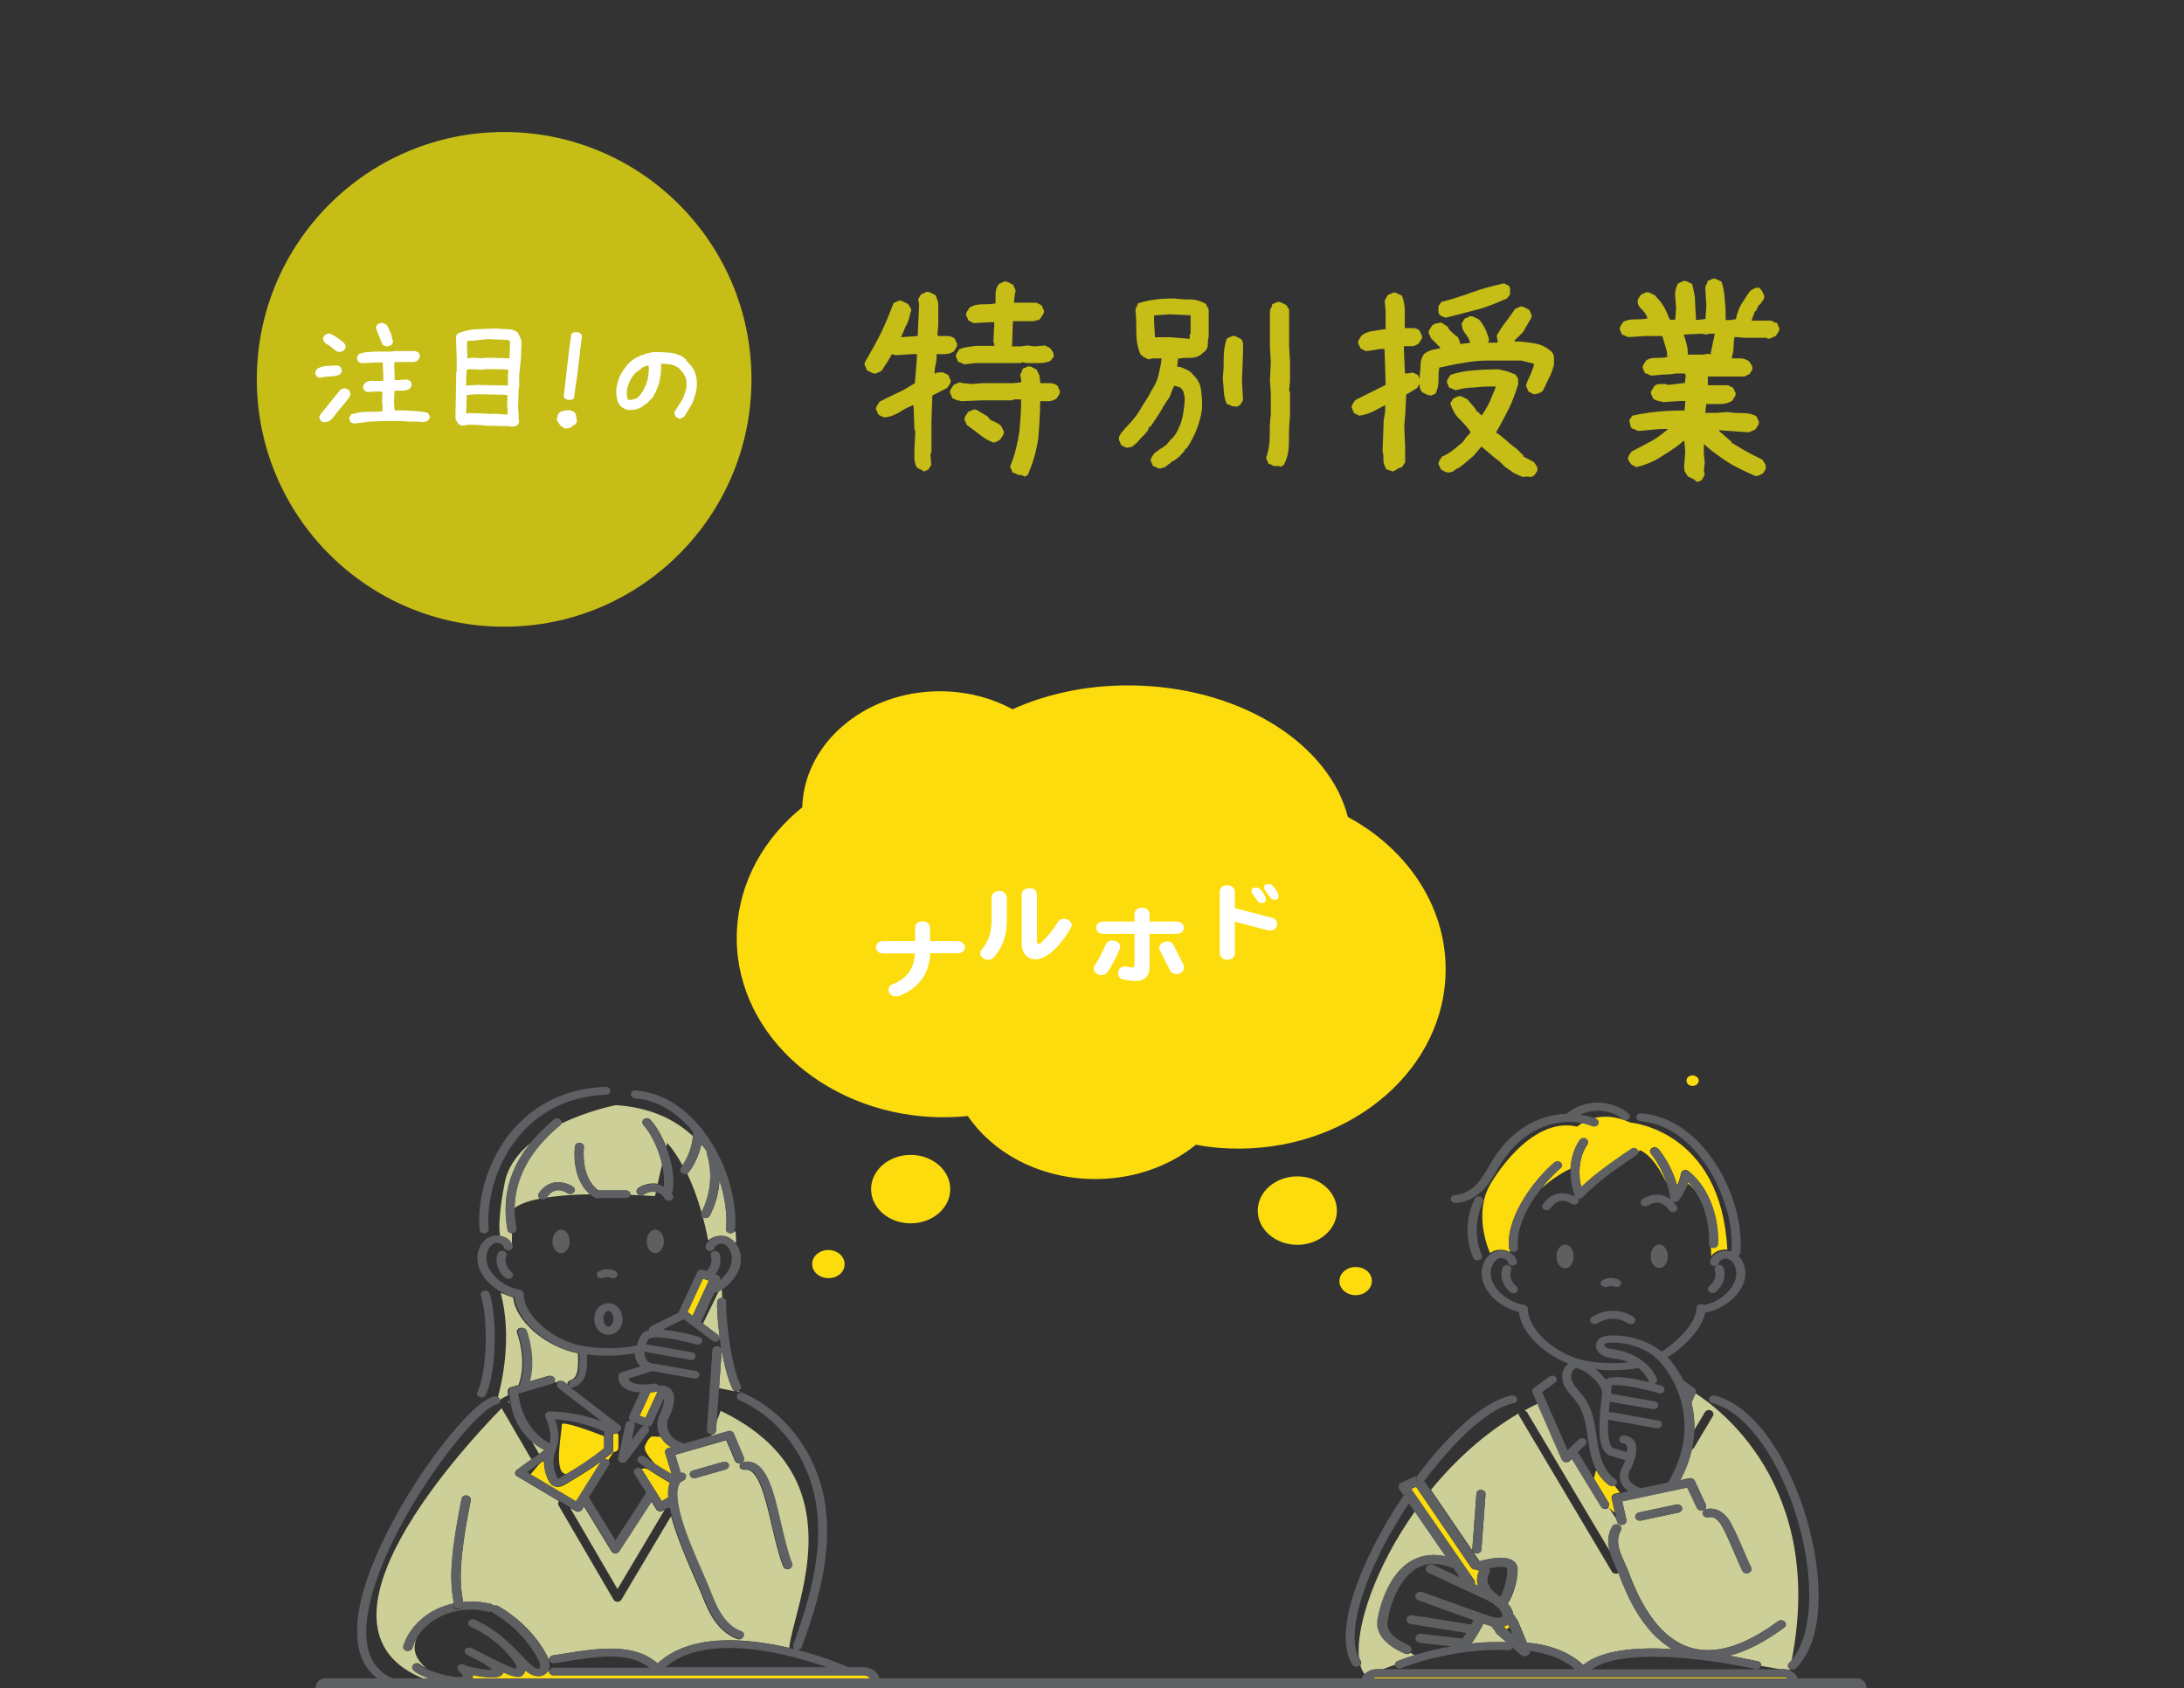 <?xml version="1.0" encoding="utf-8"?>
<!-- Generator: Adobe Illustrator 27.3.1, SVG Export Plug-In . SVG Version: 6.00 Build 0)  -->
<svg version="1.1" id="レイヤー_1" xmlns="http://www.w3.org/2000/svg" xmlns:xlink="http://www.w3.org/1999/xlink" x="0px"
	 y="0px" viewBox="0 0 1219.5 942.5" style="enable-background:new 0 0 1219.5 942.5;" xml:space="preserve">
<rect x="0" y="0" width="1219.5" height="942.5" fill="#333333" stroke="none"/>
<style type="text/css">
	.st0{fill:none;}
	.st1{fill:#FDDC0E;}
	.st2{fill:#CDCF98;}
	.st3{fill:#5E5F61;}
	.st4{fill:#5E6063;}
	.st5{fill:none;stroke:#5E6063;stroke-width:10.488;stroke-linecap:round;stroke-linejoin:round;stroke-miterlimit:10;}
	.st6{fill:#FFFFFF;}
	.st7{fill:#C6BD17;}
</style>
<g id="BG">
</g>
<g>
	<rect x="13.4" y="239.2" class="st0" width="1222.6" height="748.7"/>
	<path class="st1" d="M448,450.7c0-0.4,0-0.8,0-1.2c1.9-36.7,37.8-65.1,80.2-63.5c13.7,0.5,26.3,4.1,37.2,10
		c20.5-9.3,45-14.2,71.1-13.2c58.5,2.2,106,33.5,116.1,73.3c34.3,18.5,56.4,52.1,54.5,89.5c-2.8,55.2-56.9,98-120.7,95.6
		c-6.4-0.2-12.6-0.9-18.6-2.1c-15.7,12.7-36.9,20-60,19.1c-28.9-1.1-53.7-15-67.4-35.1c-6,0.6-12.3,0.8-18.5,0.6
		c-63.8-2.5-113.3-49.3-110.4-104.5C412.9,492.1,426.7,467.9,448,450.7z"/>
	<ellipse class="st1" cx="724.4" cy="675.9" rx="22.1" ry="19.1"/>
	<path class="st1" d="M766,715.6c-0.2,4.3-4.5,7.7-9.4,7.5c-5.1-0.2-8.9-3.9-8.7-8.2c0.2-4.3,4.5-7.7,9.4-7.5
		C762.4,707.5,766.3,711.2,766,715.6z"/>
	<ellipse class="st1" cx="508.5" cy="663.9" rx="22.1" ry="19.1"/>
	<path class="st1" d="M453.5,705.4c-0.2,4.3,3.6,8,8.7,8.2s9.3-3.1,9.4-7.5c0.2-4.3-3.6-8-8.7-8.2
		C457.9,697.7,453.7,701.1,453.5,705.4z"/>
	<path class="st0" d="M397.1,800.8c-1.4-0.1-2.5-1.2-2.4-2.3l3.1-44.7c0.1-1.2,1.3-2.2,2.7-2.1c0.9,0.1,1.7,0.5,2.1,1.2l0.1-0.4
		c-0.2-1.7-0.6-3.5-0.7-5.2l-0.6-0.3c-0.1,0.4-0.2,0.9-0.6,1.2c-0.5,0.5-1.2,0.7-1.9,0.7c-0.6,0-1.2-0.2-1.7-0.6l-15.9-12l-11.8,5.8
		c2.1,0.2,4.4,0.5,7,1c6.9,1.2,13.2,3.1,13.4,3.1c1.3,0.4,2.1,1.7,1.6,2.8c-0.4,1.2-1.9,1.7-3.2,1.4c-0.1,0-6.3-1.8-12.9-3
		c-11.8-2.1-13.4-0.3-13.5-0.2c-0.6,0.7-1.2,1.8-1.7,3.1l0,0l25.7,4.5c1.4,0.2,2.2,1.4,2,2.6c-0.2,1.1-1.3,1.7-2.5,1.7
		c-0.2,0-0.3,0-0.5-0.1l-25.5-4.5c0,0.9,0.1,1.7,0.2,2.6c0.5,1.7,1.5,2.9,3.1,3.7l25.3,4.4c1.4,0.2,2.2,1.4,2,2.6
		c-0.2,1.1-1.3,1.7-2.5,1.7c-0.2,0-0.3,0-0.5-0.1l-23.1-3.9l-13.2,4.2c0.2,0.5,0.5,1.1,1.1,1.6c2.1,1.7,6.8,2.2,13.2,1.2
		c1.2-0.2,2.4,0.4,2.8,1.4c0.5-0.3,1.2-0.5,1.9-0.4c2.4,0.2,4.3,1.3,5.4,3.1c3.1,4.9-1.2,13.7-2.4,16c-0.4,1.5-2.2,9.7,8.5,13.1
		c0.2,0.1,0.4,0.2,0.6,0.2l15.4-4.4l0.3-0.8h-0.1C397.2,800.8,397.1,800.8,397.1,800.8z"/>
	<path class="st0" d="M391.7,638.2c-0.1,0.2-0.1,0.5-0.2,0.7c0.9,1.1,1.8,2.2,2.6,3.2C393.3,640.8,392.5,639.5,391.7,638.2z"/>
	<path class="st0" d="M304.1,815.3l-0.6,0.4l0.6,0.8C304,816.1,304,815.7,304.1,815.3z"/>
	<path class="st0" d="M374.9,823.1L374.9,823.1L374.9,823.1L374.9,823.1z"/>
	<path class="st0" d="M400.5,720.9c-0.4,0.2-0.9,0.3-1.4,0.3c-0.2,0-0.5,0-0.7-0.1l-7.6,16.6l1.7,1.3l9.3-19
		C401.4,720.4,400.9,720.7,400.5,720.9z"/>
	<path class="st0" d="M339.7,732c-1.3,0-2.8,1.8-2.8,4.4s1.5,4.4,2.8,4.4s2.8-1.8,2.8-4.4C342.5,733.8,341,732,339.7,732z"/>
	<path class="st0" d="M307.9,772.4l-19,5.6c0.6,5,3.4,20.2,17.5,27.7c0.1-0.2,0.1-0.5,0.2-0.7c1-4.7-1-9.7-2.6-14.2
		c-0.2-0.7-0.1-1.4,0.3-2c0.5-0.6,1.2-0.9,2.1-0.9c10.1,0.2,20.1,2.1,29.3,5.7l-24.5-18.8c-1-0.7-1.2-2.2-0.2-3.1
		c-0.6-0.1-1.2-0.2-1.7-0.2C308.8,772,308.4,772.3,307.9,772.4z"/>
	<path class="st0" d="M392.3,679.5c-0.9-0.6-1.2-1.7-0.7-2.6c0,0,0,0,0-0.1c-2.5-8.8-5.3-16-8-21.6c-0.3,0.2-0.7,0.2-1.2,0.2
		s-1-0.1-1.4-0.3c-1.2-0.7-1.5-2-0.7-3.1c0.3-0.5,0.7-0.9,1-1.4c-4.8-8.7-8.6-12.6-8.6-12.6l-0.5,2.2c3.1,7.9,4.7,16.9,3.6,24.3
		c-0.1,0.5-0.3,0.9-0.7,1.2c0.2,0.3,0.5,0.7,0.7,1.1c0.7,1.1,0.3,2.4-0.8,3c-0.4,0.2-0.8,0.3-1.3,0.3c-0.8,0-1.7-0.4-2.2-1.1
		c-1.5-2.2-3.1-3.5-5-3.9l-0.6,2.4c-4.9-0.3-9.5-0.6-13.8-0.7c-0.2,1.1-1.2,1.8-2.5,1.8h-17.1l-0.7-0.4c-0.8-0.5-1.6-1.1-2.3-1.7
		c-10.3,0.2-18.1,0.9-24.2,1.8c0,0,0,0,0,0.1c-0.5,0.7-1.3,1.1-2.2,1.1c-0.4,0-0.9-0.1-1.3-0.3c-0.1,0-0.2-0.1-0.2-0.2
		c-8.4,1.7-12.4,3.8-14.2,5.3c-0.1,3.6,0.2,7.5,1,11.4c0.2,1.2-0.7,2.3-2.1,2.5c-0.2,0-0.2,0-0.4,0l0,0l-0.1,6.3l-0.6-0.2
		c0.1,0.2,0.2,0.5,0.2,0.7c0.3,1.2-0.4,2.4-1.8,2.7c-1.3,0.3-2.7-0.3-3.1-1.6c-0.4-1.3-1.6-1.9-2.2-2.2c-1.2-0.4-2.6-0.3-3.6,0.2
		c-2.3,1.2-3.9,4.4-3.9,7.9c-0.1,8.5,10,16.5,18.6,17.7h0.1c0.1,0,0.2,0,0.2,0.1c0.1,0,0.2,0,0.2,0.1c0.1,0,0.2,0.1,0.2,0.1
		c0.1,0,0.2,0.1,0.2,0.1s0.2,0.1,0.2,0.2c0.1,0.1,0.2,0.1,0.2,0.2c0.1,0.1,0.1,0.1,0.2,0.2s0.1,0.1,0.2,0.2s0.1,0.1,0.2,0.2
		c0,0.1,0.1,0.1,0.1,0.2s0.1,0.2,0.1,0.2c0,0.1,0.1,0.2,0.1,0.2c0,0.1,0,0.2,0,0.2c0,0.1,0,0.2,0,0.2s0,0,0,0.1
		c-0.1,11.5,15.8,25.8,32.2,28.8c10.2,1.9,21.9,1.8,31-0.2c0.7-2.6,1.8-4.9,2.9-6.3c0.8-1,2.2-1.7,3.9-2.2c-0.1-0.8,0.3-1.7,1.2-2.2
		l15.2-7.5l10.5-22.7c0.5-1.2,2-1.7,3.3-1.2l1.9,0.7c2.4-2.2,3.4-5.6,2.4-8.5c-0.4-1.2,0.3-2.4,1.7-2.7c1.3-0.3,2.7,0.3,3.1,1.5
		c1.3,3.9,0.4,8.2-2.3,11.5l1.2,0.4c0.7,0.2,1.2,0.7,1.4,1.2c0.2,0.5,0.2,1.2,0,1.7c3.6-3.1,6.6-7.3,6.6-12.1c0-3.5-1.6-6.6-3.9-7.9
		c-1-0.6-2.3-0.7-3.6-0.2c-0.7,0.2-1.8,0.8-2.2,2.2c-0.3,1.2-1.7,1.9-3.1,1.6c-1.3-0.3-2.2-1.5-1.8-2.7c0.4-1.3,1.2-2.4,2.2-3.3
		l-0.7-0.1C394.3,687.5,393.4,683.3,392.3,679.5z M285.7,713.2c-0.5,0.5-1.2,0.7-1.9,0.7c-0.6,0-1.2-0.2-1.7-0.6
		c-4.2-3.3-6-8.7-4.3-13.5c0.4-1.2,1.8-1.8,3.1-1.5c1.3,0.3,2.1,1.6,1.7,2.7c-1.1,3.1,0.1,6.8,2.9,8.9
		C286.6,710.9,286.7,712.3,285.7,713.2z M313.3,699.8c-2.6,0-4.8-3-4.8-6.6c0-3.6,2.2-6.6,4.8-6.6c2.6,0,4.8,3,4.8,6.6
		C318.1,696.7,315.9,699.8,313.3,699.8z M334.8,709.6c2.7-1.3,5.9-1.4,8.7-0.2c1.2,0.6,1.7,1.9,1.1,3c-0.7,1.1-2.2,1.5-3.4,0.9
		c-1.2-0.6-2.6-0.6-3.8,0.1c-0.4,0.2-0.8,0.2-1.2,0.2c-0.9,0-1.7-0.4-2.2-1.2C333.1,711.6,333.5,710.1,334.8,709.6z M339.7,745.1
		c-4.5,0-7.9-3.8-7.9-8.8c0-4.9,3.5-8.8,7.9-8.8c4.5,0,7.9,3.8,7.9,8.8S344.1,745.1,339.7,745.1z M367.3,732.4L367.3,732.4
		L367.3,732.4z M365.9,699.8c-2.6,0-4.8-3-4.8-6.6c0-3.6,2.2-6.6,4.8-6.6c2.6,0,4.8,3,4.8,6.6C370.7,696.7,368.6,699.8,365.9,699.8z
		"/>
	<polygon class="st0" points="294.6,822.3 296.4,823.2 301.4,817.3 	"/>
	<path class="st0" d="M286.7,724.2c-0.7-0.2-1.6-0.4-2.3-0.7l2.3,0.9C286.8,724.4,286.8,724.3,286.7,724.2z"/>
	<path class="st0" d="M320.4,774.7c-0.3,0.1-0.6,0.2-0.9,0.2c-0.2,0-0.6-0.1-0.8-0.1l27.5,21.1c1.1,0.8,1.2,2.2,0.2,3.1
		c-0.3,0.3-0.7,0.5-1.1,0.6c-0.2,0.2-0.5,0.4-0.7,0.6c0.4,0.4,0.7,1,0.7,1.6v6.5c0,1.2-1.2,2.2-2.6,2.3l-3,4.7
		c1,0.7,1.3,1.8,0.7,2.8l-11.3,18.2c0.1,0.1,0.1,0.1,0.2,0.2l14.6,23.8l16.9-26.1c0.1-0.2,0.2-0.3,0.4-0.4l-6.7-10.7
		c-0.7-1.1-0.2-2.4,1-3c0.8-0.4,1.8-0.3,2.6,0.1c0.9-0.7,2.2-0.8,3.5-0.2l0,0c-1.5-1-2.9-2-4.5-3.1c-1.1-0.7-1.2-2.2-0.3-3.1
		c0.9-0.9,2.5-1.1,3.6-0.2c2,1.5,3.9,2.8,5.9,4.1c-3.7-3.6-6.9-8.2-6.1-10.2c1.4-4,3.7-5.5,3.7-5.5s2.4-0.1,5.1,0.1
		c-2.1-3.9-1.9-8-1.1-10.6c0-0.1,0.1-0.2,0.2-0.3c1.6-3,3.3-7.7,3.1-10.6l-6.8,14.7c-0.4,0.8-1.3,1.4-2.3,1.4c-0.2,0-0.2,0-0.4,0
		c1.2,0.7,1.5,2,0.7,3l-12.2,16.2c-0.5,0.7-1.3,1-2.2,1c-0.3,0-0.7-0.1-0.9-0.2c-1.2-0.4-1.7-1.4-1.6-2.5l4.1-19
		c0.2-1.2,1.6-2,2.9-1.7c-0.4-0.2-0.7-0.6-0.9-1c-0.2-0.5-0.2-1.2,0-1.7l6.1-13.2c-4.1-0.2-7.4-1.2-9.5-3c-3.2-2.7-2.7-6.1-2.6-6.5
		c0.2-0.8,0.7-1.5,1.7-1.7l10.6-3.4c-1.3-1.2-2.3-2.8-2.8-4.6c-0.2-0.9-0.4-1.8-0.4-2.7c-4.7,0.9-10,1.4-15.4,1.4
		c-3.7,0-7.5-0.2-11.2-0.7C328.2,764.1,328.2,772.2,320.4,774.7z"/>
	<path class="st0" d="M369.8,650.2l-2.5,10.9c1.2,0.2,2.4,0.7,3.5,1.3C371.1,658.6,370.7,654.3,369.8,650.2z"/>
	<path class="st0" d="M360.1,796.2l-6.6-2.3c0.7,0.5,1.1,1.3,0.9,2.1l-1.7,8l5.1-6.9C358.4,796.6,359.3,796.2,360.1,796.2z"/>
	<path class="st0" d="M402.4,920.2L402.4,920.2L402.4,920.2c-13.1,0.7-23.4,4.2-30.8,10.6h90C449.3,926.5,424.6,919.1,402.4,920.2z"
		/>
	<path class="st0" d="M307,929.9c0,1.2-0.4,2.2-1,3.1h0.4c0-1.2,1.2-2.2,2.6-2.2h53.5c-11.4-9.1-29-6.3-46-3.6
		c-2.3,0.4-4.8,0.7-7.1,1.1c-1.4,0.2-2.7-0.6-2.9-1.8c0-0.1,0-0.2,0-0.3c-0.1,0-0.2,0.1-0.2,0.1C306.8,927.3,307.1,928.5,307,929.9z
		"/>
	<path class="st0" d="M311.5,805.8c-0.2,1.2-0.7,2.5-1.1,3.6c-0.2,0.7-0.5,1.5-0.7,2.2c-1.2,4.5-0.7,9.3,1.5,13.5
		c0.2,0.3,0.3,0.6,0.4,0.7c0.2-0.1,0.5-0.2,1-0.5c1.3-0.7,2.5-1.5,3.6-2.2c-0.4,0-0.7-0.1-1.1-0.2c-6.3-1.8-1.4-24.1-1.6-27.4
		c-0.2-2.6,16.6,3.6,23.7,6.4v-0.4c0-0.7,0.2-1.3,0.4-1.9c-0.1,0-0.2-0.1-0.2-0.1c-8.5-4-18-6.3-27.7-6.9
		C311.3,796.6,312.4,801.2,311.5,805.8z"/>
	<path class="st0" d="M238,931.2c4,1.8,10.8,4,16.4,4.6c2.6,0.2,3.9,0.1,4.4-0.1v-0.2c-0.2-0.5-0.7-1.5-2.4-3.2
		c-0.9-0.9-0.8-2.3,0.2-3.1c1-0.7,2.6-0.7,3.5,0.1c1.8,1.1,11.3,2.9,15.2,2.6c-0.7-0.6-1.7-1.4-3.6-2.6c-0.3-0.2-0.6-0.4-0.7-0.7
		c-3.5-1.7-6.6-3.4-8.5-4.4c-0.7-0.4-1.2-0.7-1.5-0.8c-1.2-0.6-1.6-2-0.9-3c0.7-1.1,2.2-1.4,3.5-0.7c0.3,0.2,0.8,0.4,1.6,0.8
		c15.8,8.4,21.4,10.5,23.4,10.9c0.3-1.2-0.6-3.1-1.7-4.6c-5.9-8-14.1-14.6-23.8-19c-1.2-0.6-1.7-1.9-1.1-3c0.7-1.1,2.2-1.5,3.4-0.9
		c7.8,3.6,14.7,8.4,20.3,14.2c2.4,2,4.1,3.9,5.9,5.8c1.7,1.8,3.4,3.6,5.6,5.5c1.7,1.5,3.1,2.1,3.8,1.9c0.5-0.2,1-0.9,1-1.7
		c0-1.1-0.6-2.3-1.2-3.5c-5.5-10.6-14.4-19.6-25.5-26.2c-0.3-0.2-0.6-0.5-0.8-0.7c-0.6,0.2-1.2,0.3-1.9,0.2
		c-8.7-2.2-18.2-1.2-26.1,2.6c-5.9,2.9-10.6,7.2-13.7,12.3C229.6,921.3,233.1,927,238,931.2z"/>
	<path class="st0" d="M293.4,932.5c-0.1,0.2-0.1,0.3-0.2,0.5h0.7c-0.2-0.1-0.2-0.2-0.4-0.3C293.5,932.6,293.5,932.5,293.4,932.5z"/>
	<path class="st2" d="M373.9,841.8c0-0.2-0.1-0.3-0.1-0.5l-0.8,0.5C373.3,841.7,373.5,841.7,373.9,841.8z"/>
	<path class="st2" d="M297.1,805l3.9,6.7l3-2.2C301.4,808.3,299.1,806.7,297.1,805z"/>
	<path class="st2" d="M230.8,932.1c-0.8-1-0.7-2.3,0.4-3.1c1.1-0.7,2.7-0.6,3.6,0.4c0.5,0.5,1.6,1.2,3.1,1.9
		c-4.9-4.3-8.4-9.9-5.1-16.7c-1.1,1.7-1.9,3.6-2.5,5.5c-0.3,1-1.3,1.6-2.5,1.6c-0.2,0-0.4,0-0.7-0.1c-1.3-0.3-2.2-1.6-1.7-2.7
		c2.7-8.7,9.5-16.1,18.5-20.5c3-1.4,6.1-2.5,9.4-3.2c0-1.1-0.2-2.2-0.4-3.6c-1-6.6-2.6-17.6,4.9-54.7c0.2-1.2,1.6-2,3-1.8
		s2.3,1.3,2.1,2.6c-7.4,36.4-5.7,47.5-4.8,53.4c0.2,1.2,0.3,2.3,0.4,3.4c5.2-0.6,10.5-0.2,15.6,1c0.7,0.2,1.2,0.6,1.6,1.1
		c0.8-0.3,1.8-0.3,2.6,0.1c11.9,7,21.4,16.6,27.3,28c0.3,0.6,0.6,1.2,0.9,1.8c0.1,0,0.2-0.1,0.2-0.1c0-1.1,0.8-2,2.1-2.2
		c2.3-0.3,4.7-0.7,7-1.1c18-2.9,38.2-6,51.4,5.6c8.3-7.7,20-12,35-12.8l0,0c13.1-0.7,26.7,1.4,38.5,4.1
		c2.3-23.5,39.2-95.1-38.3-132.3l-2.2,5.9l-0.4,5.3c-0.1,1.2-1.2,2-2.4,2.1l-0.3,0.8l9.3-2.6c1.3-0.3,2.7,0.2,3.1,1.3l5.7,13.5
		c0.4,0.9,0,2-0.9,2.6c0.2-0.2,0.6-0.2,0.8-0.2c12.3-2,16.5,15.7,20.8,34.4c1.8,7.9,3.7,16.1,6.2,22.4c0.4,1.2-0.2,2.4-1.6,2.8
		c-0.2,0.1-0.6,0.1-0.8,0.1c-1.1,0-2.1-0.6-2.4-1.5c-2.6-6.6-4.5-14.9-6.4-23c-3.5-15.1-7.5-32.1-14.9-31c-1.4,0.2-2.7-0.6-3-1.7
		c-0.2-0.8,0.2-1.7,1-2.2c-0.2,0.1-0.2,0.2-0.4,0.2c-1.3,0.4-2.8-0.2-3.2-1.3l-4.9-11.5l-28.6,8.2c0,0.2,0.1,0.4,0.1,0.7l2.9,9.6
		c1.2-0.2,2.3,0.3,2.8,1.2c0.6,1.1,0,2.4-1.3,2.9c-4.1,1.6-4.6,8.7-1.4,20.2c3,10.8,8.5,23.5,12.7,32.8c1.7,4,3.2,7.4,4.1,9.8
		c3.6,9.3,8,18.3,16.9,21.6c1.3,0.5,1.9,1.8,1.3,2.9c-0.4,0.8-1.3,1.3-2.3,1.3c-0.3,0-0.7-0.1-1-0.2c-10.8-4.1-15.8-14.1-19.7-24.3
		c-0.9-2.3-2.4-5.7-4.1-9.6c-5.4-12.3-10.5-24.6-13.2-34.7L347,893.1c-0.4,0.7-1.3,1.2-2.2,1.2l0,0c-1,0-1.8-0.5-2.2-1.2l-30.7-52.6
		c-0.5-0.8-0.3-1.7,0.2-2.4l-23.4-13.9c-0.7-0.4-1.1-1-1.1-1.7c0-0.7,0.3-1.3,0.9-1.8l8.4-6.1c-0.2-0.2-0.5-0.4-0.7-0.7l-16.1-27.7
		c-22.9,23.4-125.5,134.2-29.7,155.2c2,0,1.7-0.4,0.2-1.4C243,938.4,233.5,935.1,230.8,932.1z M405.3,820.4l-16.8,4.8
		c-0.2,0.1-0.5,0.1-0.8,0.1c-1.1,0-2.1-0.6-2.4-1.5c-0.4-1.2,0.3-2.4,1.7-2.8l16.8-4.8c1.3-0.4,2.7,0.2,3.2,1.4
		C407.3,818.8,406.6,820,405.3,820.4z"/>
	<path class="st2" d="M371.1,843C371.1,843,371.2,843,371.1,843l-1,0.5c-0.4,0.2-0.9,0.4-1.4,0.4c-0.2,0-0.4,0-0.6-0.1
		c-0.7-0.2-1.3-0.6-1.7-1.1l-2.6-4.3l-18,27.7c-0.4,0.7-1.3,1.2-2.2,1.2l0,0c-0.9,0-1.7-0.5-2.2-1.2l-15.3-25l-1.1,1.7
		c-0.3,0.6-0.9,0.9-1.7,1.1c-0.2,0-0.4,0.1-0.6,0.1c-0.5,0-1-0.2-1.4-0.4l-2.9-1.7l26.4,45.3L371.1,843z"/>
	<path class="st2" d="M284.6,783.6c-0.1-0.5-0.2-1-0.3-1.5c-0.2,0.2-0.3,0.2-0.5,0.5c0.2,0.2,0.4,0.4,0.6,0.7L284.6,783.6z"/>
	<path class="st1" d="M482.3,935.1H309c-1.4,0-2.6-1-2.6-2.2l0,0H306c-0.8,1.2-2,2.2-3.5,2.6c-0.7,0.2-1.3,0.2-1.9,0.2
		c-2.9,0-5.4-1.8-6.6-2.8h-0.7c-0.2,0.7-0.7,1.5-1.3,2.2c-0.7,0.7-1.5,1-2.6,1c-1.7,0-4.3-0.7-8.2-2.5c-0.2,0.8-1,1.9-3.1,2.5
		c-3,0.7-9,0.1-14.1-1c0.2,0.7,0.1,1.5-0.2,2.2c-0.3,0.8-1.1,1.8-2.8,2.4h225.9c-0.3-0.4-0.6-0.8-0.6-1.3
		C486.2,936.6,484.4,935.1,482.3,935.1z"/>
	<path class="st1" d="M488.6,933.1L488.6,933.1L488.6,933.1L488.6,933.1z"/>
	<path class="st1" d="M258.8,935.8c0-0.1,0-0.1-0.1-0.2L258.8,935.8L258.8,935.8z"/>
	<polygon class="st1" points="386.7,734.7 395.8,715 392.5,713.9 383.9,732.5 	"/>
	<path class="st1" d="M360.4,791.6l6.7-14.5c-0.1-0.2-0.2-0.2-0.2-0.4c-0.3,0.2-0.7,0.4-1.2,0.4c-0.9,0.2-1.8,0.2-2.6,0.3l-6,13
		L360.4,791.6z"/>
	<path class="st3" d="M263.6,937.5c0.3-0.7,0.3-1.5,0.2-2.2c5,1.1,11,1.7,14.1,1c2.2-0.5,2.9-1.7,3.1-2.5c3.9,1.7,6.5,2.5,8.2,2.5
		c1.2,0,2-0.3,2.6-1c0.7-0.7,1.1-1.3,1.3-2.2c0.1-0.2,0.1-0.3,0.2-0.5c0.1,0.1,0.2,0.2,0.2,0.2s0.2,0.2,0.4,0.3
		c1.2,1.1,3.7,2.8,6.6,2.8c0.7,0,1.2-0.1,1.9-0.2c1.5-0.4,2.7-1.3,3.5-2.6c0.6-0.9,1-2,1-3.1c0-1.3-0.3-2.5-0.7-3.6
		c-0.2-0.7-0.6-1.2-0.9-1.8c-6-11.3-15.4-21-27.3-28c-0.8-0.5-1.8-0.5-2.6-0.1c-0.3-0.5-0.8-0.9-1.6-1.1c-5.1-1.2-10.4-1.6-15.6-1
		c0.1,0.7,0.1,1.3,0,2.1c-0.1,1.2-1.2,2.1-2.6,2.1c-0.1,0-0.1,0-0.2,0c-1.4-0.1-2.5-1.2-2.4-2.3c0-0.3,0-0.7,0-1
		c-3.2,0.7-6.4,1.8-9.4,3.2c-9,4.4-15.8,11.9-18.5,20.5c-0.4,1.2,0.4,2.4,1.7,2.7c0.2,0.1,0.4,0.1,0.7,0.1c1.1,0,2.2-0.7,2.5-1.6
		c0.6-1.9,1.5-3.8,2.5-5.5c3.1-5.1,7.8-9.5,13.7-12.3c7.9-3.8,17.4-4.8,26.1-2.6c0.7,0.2,1.3,0.1,1.9-0.2c0.2,0.3,0.4,0.6,0.8,0.7
		c11.1,6.5,20,15.6,25.5,26.2c0.6,1.2,1.2,2.4,1.2,3.5c0,0.7-0.5,1.5-1,1.7c-0.7,0.2-2.1-0.4-3.8-1.9c-2.2-1.8-3.9-3.6-5.6-5.5
		c-1.7-1.8-3.5-3.7-5.9-5.8c-5.6-5.8-12.5-10.7-20.3-14.2c-1.2-0.6-2.8-0.2-3.4,0.9c-0.7,1.1-0.2,2.4,1.1,3c9.7,4.5,17.9,11,23.8,19
		c1.2,1.5,2.1,3.4,1.7,4.6c-2-0.4-7.5-2.6-23.4-10.9c-0.7-0.4-1.3-0.7-1.6-0.8c-1.2-0.6-2.7-0.2-3.5,0.7c-0.7,1.1-0.3,2.4,0.9,3
		c0.2,0.2,0.8,0.4,1.5,0.8c1.9,1,5.1,2.6,8.5,4.4c0.2,0.2,0.4,0.5,0.7,0.7c1.9,1.2,3,2,3.6,2.6c-4,0.2-13.4-1.6-15.2-2.6
		c-0.9-0.8-2.5-0.8-3.5-0.1c-1.1,0.8-1.2,2.2-0.2,3.1c1.7,1.7,2.2,2.7,2.4,3.2c0,0.1,0,0.1,0.1,0.2c0,0,0,0-0.1,0
		c-0.5,0.2-1.8,0.3-4.4,0.1c-5.6-0.6-12.3-2.7-16.4-4.6c-1.6-0.7-2.6-1.4-3.1-1.9c-0.8-1-2.5-1.2-3.6-0.4c-1.1,0.7-1.3,2.2-0.4,3.1
		c2.7,3,12.3,6.5,20.1,7.8c2.2,0.3,4.1,0.6,5.8,0.6c0.7,0,1.4,0,2.1-0.1c0.8-0.1,1.5-0.2,2.1-0.5
		C262.5,939.1,263.2,938.2,263.6,937.5z"/>
	<path class="st1" d="M363.8,802c0,0-2.3,1.5-3.7,5.5c-0.7,2.1,2.4,6.5,6.1,10.2c2.6,1.7,5.5,3.4,8.8,5.4h0.1l-3.6-11.8
		c-0.3-1.2,0.4-2.3,1.7-2.6l1.8-0.5c-3-1.7-4.9-3.8-6.1-6C366.2,802,363.8,802,363.8,802z"/>
	<path class="st1" d="M377.1,812.7c0-0.2-0.1-0.4-0.1-0.7h-0.1L377.1,812.7z"/>
	<path class="st1" d="M358,820.4c0.3,0.2,0.7,0.5,0.9,0.8l10.8,17.3l3.5-2.1c-0.2-3.3,0.1-6.1,1-8.4c-5.1-3-8.9-5.3-12.7-7.8l0,0
		C360.2,819.5,358.9,819.8,358,820.4z"/>
	<path class="st1" d="M313.7,795.4c0.2,3.4-4.6,25.6,1.6,27.4c0.3,0.1,0.7,0.2,1.1,0.2c7.9-4.8,13.2-8.1,21-14.3c0-0.1,0-0.2,0-0.2
		v-6.6C330.3,799.1,313.4,792.9,313.7,795.4z"/>
	<path class="st1" d="M345.3,808.3v-6.5c0-0.6-0.2-1.2-0.7-1.6c-0.3,0.2-0.7,0.2-1.2,0.2c-0.6,0-1,0.4-1,0.8v7.2
		c0,0.2-0.1,0.4-0.1,0.7c0.2,0.7,0,1.7-0.7,2.2c-9.8,7.8-15.3,11.2-26.1,17.6c-0.7,0.4-2.2,1.3-4.1,1.3c-0.4,0-0.9-0.1-1.4-0.2
		c-2.2-0.6-3.1-2.4-3.5-3.1c-1.7-3.2-2.6-6.8-2.6-10.4l-0.6-0.8l-2,1.5l-5.1,6l25.6,15.2l14-22.4c0.7-1.1,2.2-1.5,3.5-0.9
		c0.1,0.1,0.2,0.1,0.3,0.2l3-4.7C344.1,810.7,345.3,809.5,345.3,808.3z"/>
	<path class="st2" d="M408,688.5c-0.1,0-0.2,0-0.2,0c-1.4-0.1-2.4-1.2-2.3-2.4c0.7-8.1-0.6-17.8-3.7-27.3
		c-0.3,6.8-2.2,13.6-5.4,19.9c-0.4,0.8-1.3,1.3-2.3,1.3c-0.3,0-0.7-0.1-1.1-0.2c-0.2-0.1-0.3-0.2-0.5-0.2c1,3.9,2,8,2.8,12.5
		l0.7,0.1c0.8-0.7,1.9-1.3,3.1-1.7c2.7-0.9,5.7-0.7,8.1,0.6c1.2,0.7,2.2,1.5,3.1,2.5l0.7,0.1c0,0,0.1-2.4-0.3-6.4
		C410,687.9,409.1,688.5,408,688.5z"/>
	<path class="st2" d="M285.2,694.7l0.6,0.2l0.1-6.3c-1.2,0-2.3-0.7-2.5-1.8c-4.1-21.9,4.3-38.1,13-48.8c-7.2,6-12.8,13.3-14.6,22.4
		c-3.4,17.7-3.3,26-2.5,29.8c0.2,0.1,0.6,0.2,0.8,0.2C282.5,691.1,284.3,692.7,285.2,694.7z"/>
	<path class="st2" d="M394.7,643.9c-0.1-0.3-0.1-0.7,0-1c-0.2-0.2-0.3-0.6-0.5-0.8c-0.8-1.1-1.7-2.2-2.6-3.2
		c-1.1,5.5-3.5,10.9-7,15.6c-0.2,0.3-0.6,0.6-0.9,0.7c2.7,5.6,5.5,12.8,8,21.6C396.9,666.7,398.1,654.7,394.7,643.9z"/>
	<path class="st2" d="M312.6,628.3c-7.2,6.2-24.8,21.4-25.3,46.2c1.7-1.4,5.6-3.6,14.2-5.3c-1-0.7-1.3-1.9-0.7-2.9
		c2.5-3.6,5.5-5.6,9.1-6.1c5.5-0.8,9.9,2.3,10.1,2.5c1.1,0.7,1.2,2.2,0.3,3.1c-0.9,0.9-2.5,1.1-3.6,0.3c-0.1-0.1-2.9-2-6-1.5
		c-2.1,0.3-4,1.7-5.5,4c6-0.9,13.8-1.7,24.2-1.8c-10.7-9.2-8.5-26.1-8.4-26.8c0.2-1.2,1.4-2.1,2.8-1.9s2.4,1.2,2.2,2.4
		c0,0.2-2.1,16.8,8.1,24.1h15.3c1.4,0,2.6,1,2.6,2.2c0,0.2,0,0.2-0.1,0.3c4.3,0.2,8.9,0.4,13.8,0.7l0.6-2.4
		c-0.2-0.1-0.4-0.1-0.7-0.2c-3.1-0.5-6,1.5-6,1.5c-1.1,0.7-2.6,0.6-3.6-0.3c-0.9-0.9-0.7-2.3,0.3-3.1c0.2-0.2,4.6-3.2,10.1-2.5
		c0.2,0,0.6,0.1,0.8,0.2l2.5-10.9c-1.9-8.7-6.1-17.3-10.5-22.2c-0.8-1-0.7-2.3,0.4-3.1s2.7-0.6,3.6,0.4c3.3,3.6,6.5,9.1,8.8,15.1
		l0.5-2.2c0,0,3.9,3.9,8.6,12.6c3.3-5,5.4-10.7,5.8-16.4c-9.8-9.1-23.5-16-43-17.3c0,0-15.2,2.9-30.7,10.4
		C313.2,627.7,312.9,628,312.6,628.3L312.6,628.3z"/>
	<path class="st2" d="M285.4,774.4l4.3-1.2c0-0.2,0-0.4,0.1-0.7c4.6-13.5-1-28.2-1.1-28.3c-0.4-1.2,0.2-2.4,1.6-2.8
		c1.3-0.4,2.7,0.2,3.2,1.3c0.2,0.6,5.6,14.6,1.8,28.7l10.8-3.2c1.3-0.4,2.7,0.2,3.2,1.4c0.2,0.7,0.1,1.4-0.3,2
		c0.6,0,1.2,0.1,1.7,0.2l0.1-0.1c0.9-0.9,2.6-1,3.6-0.2l2.7,2.1c0-0.1-0.1-0.1-0.1-0.2c-0.5-1.2,0.2-2.4,1.5-2.8
		c4.3-1.4,4.5-6.8,4.2-14.7c0-0.1,0-0.2,0-0.3c-8.6-1.7-17.6-6.1-24.7-12.3c-6.7-6-10.8-12.5-11.4-18.8l-2.3-0.9
		c-1.1-0.3-2.1-0.7-3.1-1.2l-1.6-0.6c6.5,24.8,0.7,50-1.6,58.2c0.5,0.3,0.8,0.7,1,1.2c0,0.1,0,0.2,0.1,0.3c1.2-0.7,2.7-1.6,4.6-2.6
		c-0.2-1.3-0.2-2.2-0.2-2.4C283.6,775.6,284.3,774.7,285.4,774.4z"/>
	<path class="st2" d="M392.5,739l8,6c0.7,0.5,0.9,1.2,0.8,1.8l0.6,0.3c-1.3-9.9-1.7-18.5-1.4-20.6c0.2-1.2,1.5-2,2.8-1.8l-0.3-5.5
		c-0.4,0.2-0.8,0.6-1.2,0.8L392.5,739z"/>
	<path class="st2" d="M411.3,776.8c-0.1,0-0.2,0-0.2,0l1.8,0.4l-0.2-0.7c-0.1,0.1-0.2,0.1-0.3,0.2
		C412,776.8,411.6,776.8,411.3,776.8z"/>
	<path class="st2" d="M402.9,753.2c-0.1-0.2-0.1-0.5-0.2-0.7l-0.1,0.4C402.8,753,402.8,753.1,402.9,753.2z"/>
	<path class="st2" d="M409,775.5c-2.6-5.5-4.6-13.5-6-21.4v0.1l-1.5,20.8l8.9,1.8C409.8,776.5,409.2,776.1,409,775.5z"/>
	<line class="st0" x1="367.3" y1="732.4" x2="367.3" y2="732.4"/>
	<path class="st3" d="M313.3,686.5c-2.6,0-4.8,3-4.8,6.6s2.2,6.6,4.8,6.6c2.6,0,4.8-3,4.8-6.6C318.1,689.4,315.9,686.5,313.3,686.5z
		"/>
	<path class="st3" d="M365.9,686.5c-2.6,0-4.8,3-4.8,6.6s2.2,6.6,4.8,6.6c2.6,0,4.8-3,4.8-6.6C370.7,689.4,368.6,686.5,365.9,686.5z
		"/>
	<path class="st4" d="M297.1,805c2,1.7,4.2,3.2,6.9,4.6l-3,2.2l-3.8,2.7l-8.4,6.1c-0.6,0.4-0.9,1.1-0.9,1.8c0,0.7,0.4,1.3,1.1,1.7
		l23.4,13.9l6.2,3.6l2.9,1.7c0.4,0.2,0.9,0.4,1.4,0.4c0.2,0,0.4,0,0.6-0.1c0.7-0.2,1.3-0.6,1.7-1.1l1.1-1.7l15.3,25
		c0.4,0.7,1.3,1.2,2.2,1.2l0,0c0.9,0,1.7-0.4,2.2-1.2l18-27.7l2.6,4.3c0.3,0.6,0.9,0.9,1.7,1.1c0.2,0,0.4,0.1,0.6,0.1
		c0.5,0,1-0.2,1.4-0.4l1.1-0.6l1.7-1l0.8-0.5c0,0.2,0.1,0.3,0.1,0.5c0.2,1.4,0.7,3,1,4.5c2.6,10.2,7.7,22.4,13.2,34.7
		c1.7,3.9,3.2,7.3,4.1,9.6c3.9,10.3,9,20.3,19.7,24.3c0.3,0.2,0.7,0.2,1,0.2c1,0,1.9-0.5,2.3-1.3c0.6-1.1,0-2.4-1.3-2.9
		c-8.9-3.3-13.4-12.4-16.9-21.6c-0.9-2.4-2.4-5.8-4.1-9.8c-4.1-9.3-9.7-21.9-12.7-32.8c-3.1-11.4-2.6-18.6,1.4-20.2
		c1.2-0.5,1.8-1.8,1.3-2.9c-0.5-1-1.7-1.5-2.8-1.2l-2.9-9.6l-0.2-0.6h0.1l28.6-8.2l4.9,11.5c0.5,1.2,1.9,1.7,3.2,1.3
		c0.2-0.1,0.2-0.1,0.4-0.2c-0.7,0.5-1.2,1.3-1,2.2c0.2,1.2,1.6,2,3,1.7c7.5-1.2,11.4,15.9,14.9,31c1.8,8,3.8,16.4,6.4,23
		c0.3,0.9,1.3,1.5,2.4,1.5c0.2,0,0.6,0,0.8-0.1c1.3-0.4,2.1-1.7,1.6-2.8c-2.5-6.4-4.4-14.6-6.2-22.4c-4.3-18.7-8.4-36.4-20.8-34.4
		c-0.3,0.1-0.6,0.2-0.8,0.2c0.9-0.6,1.3-1.6,0.9-2.6l-5.7-13.5c-0.5-1.1-1.9-1.7-3.1-1.3l-9.3,2.6l-15.4,4.4
		c-0.2-0.1-0.3-0.2-0.6-0.2c-10.6-3.4-8.9-11.5-8.5-13.1c1.2-2.2,5.5-11.1,2.4-16c-1.1-1.7-3-2.8-5.4-3.1c-0.7-0.1-1.4,0.1-1.9,0.4
		c-0.4-1-1.6-1.6-2.8-1.4c-6.5,0.9-11.1,0.5-13.2-1.2c-0.6-0.5-0.9-1.1-1.1-1.6l13.2-4.2l23.4,4.1c0.2,0,0.3,0.1,0.5,0.1
		c1.2,0,2.2-0.7,2.5-1.7c0.2-1.2-0.6-2.3-2-2.6l-25.3-4.4c-1.7-0.8-2.6-2.1-3.1-3.7c-0.2-0.8-0.3-1.7-0.2-2.6l25.5,4.5
		c0.2,0,0.3,0.1,0.5,0.1c1.2,0,2.2-0.7,2.5-1.7c0.2-1.2-0.6-2.3-2-2.6l-25.7-4.5l0,0c0.5-1.3,1.1-2.5,1.7-3.1c0,0,1.7-1.8,13.5,0.2
		c6.6,1.2,12.8,3,12.9,3c1.3,0.4,2.7-0.2,3.2-1.4c0.4-1.2-0.2-2.4-1.6-2.8c-0.2-0.1-6.5-1.9-13.4-3.1c-2.6-0.5-5-0.8-7-1l11.8-5.8
		l15.9,12c0.5,0.3,1.1,0.6,1.7,0.6c0.7,0,1.4-0.2,1.9-0.7c0.3-0.3,0.6-0.8,0.6-1.2c0.1-0.7-0.2-1.3-0.8-1.8l-8-6l-1.7-1.3l7.6-16.6
		c0.2,0.1,0.4,0.1,0.7,0.1c0.5,0,1-0.1,1.4-0.3s0.9-0.5,1.3-0.8c0.4-0.2,0.8-0.6,1.2-0.8c6.4-4.5,10.2-10.8,10.1-16.8
		c0-2.9-0.9-6.5-3.2-9.1c-0.8-1-1.8-1.8-3.1-2.5c-2.4-1.3-5.4-1.5-8.1-0.6c-1.2,0.4-2.2,1-3.1,1.7c-1.1,0.9-1.9,2.1-2.2,3.3
		c-0.3,1.2,0.4,2.4,1.8,2.7c1.3,0.3,2.7-0.3,3.1-1.6s1.6-1.9,2.2-2.2c1.2-0.4,2.6-0.3,3.6,0.2c2.3,1.2,3.9,4.4,3.9,7.9
		c0,4.8-3,9-6.6,12.1c0.2-0.6,0.2-1.2,0-1.7s-0.7-1-1.4-1.2l-1.2-0.4c2.7-3.2,3.6-7.6,2.3-11.5c-0.4-1.2-1.8-1.8-3.1-1.5
		c-1.3,0.3-2.1,1.6-1.7,2.7c1,2.9,0,6.3-2.4,8.5l-1.9-0.7c-1.3-0.4-2.8,0.1-3.3,1.2l-10.5,22.7l-15.2,7.5c-0.9,0.4-1.4,1.3-1.2,2.2
		c-1.8,0.4-3.1,1.2-3.9,2.2c-1.1,1.3-2.2,3.6-2.9,6.3c-9.2,2.1-20.9,2.2-31,0.2c-16.4-3.1-32.3-17.3-32.2-28.8c0,0,0,0,0-0.1
		s0-0.2,0-0.2V722c0-0.1-0.1-0.2-0.1-0.2c0-0.1-0.1-0.2-0.1-0.2c0-0.1-0.1-0.1-0.1-0.2s-0.1-0.2-0.2-0.2c-0.1-0.1-0.1-0.1-0.2-0.2
		s-0.1-0.1-0.2-0.2s-0.2-0.1-0.2-0.2c-0.1-0.1-0.1-0.1-0.2-0.2c-0.1,0-0.2-0.1-0.2-0.1c-0.1,0-0.2-0.1-0.2-0.1l-0.2-0.1
		c-0.1,0-0.2-0.1-0.2-0.1h-0.1c-8.7-1.2-18.7-9.1-18.6-17.7c0-3.5,1.6-6.6,3.9-7.9c1-0.6,2.3-0.7,3.6-0.2c0.7,0.2,1.8,0.8,2.2,2.2
		c0.3,1.2,1.7,1.9,3.1,1.6c1.3-0.3,2.2-1.5,1.8-2.7c-0.1-0.2-0.2-0.5-0.2-0.7c-0.9-2-2.6-3.6-5.1-4.3c-0.2-0.1-0.6-0.2-0.8-0.2
		c-2.5-0.6-5.1-0.3-7.3,0.8c-4.6,2.5-6.2,7.6-6.3,11.6c0,8.4,7.2,16.1,15.5,19.9c1,0.5,2.1,0.8,3.1,1.2c0.7,0.2,1.6,0.5,2.3,0.7
		c0,0.1,0,0.2,0,0.2c0.7,6.3,4.6,12.8,11.4,18.8c7,6.2,16.1,10.7,24.7,12.3c0,0.1,0,0.2,0,0.3c0.2,8,0.1,13.3-4.2,14.7
		c-1.3,0.4-2,1.7-1.5,2.8c0,0.1,0.1,0.1,0.1,0.2l-2.7-2.1c-1.1-0.8-2.6-0.7-3.6,0.2l-0.1,0.1c-0.8,0.9-0.7,2.2,0.2,3.1l24.5,18.8
		c-9.2-3.6-19.2-5.5-29.3-5.7c-0.8,0-1.6,0.3-2.1,0.9s-0.7,1.3-0.3,2c1.7,4.5,3.6,9.4,2.6,14.2c-0.1,0.2-0.1,0.5-0.2,0.7
		c-14.1-7.5-16.9-22.7-17.5-27.7l19-5.6c0.5-0.2,0.9-0.4,1.2-0.8c0.5-0.6,0.6-1.3,0.3-2c-0.4-1.2-1.9-1.7-3.2-1.4l-10.8,3.2
		c3.8-14.2-1.6-28.1-1.8-28.7c-0.5-1.2-1.9-1.7-3.2-1.3c-1.3,0.4-2.1,1.7-1.6,2.8c0.1,0.2,5.7,14.8,1.1,28.3
		c-0.1,0.2-0.1,0.4-0.1,0.7l-4.3,1.2c-1.1,0.3-1.7,1.2-1.7,2.2c0,0.2,0,1.1,0.2,2.4c0.1,0.8,0.2,1.9,0.5,3.1c0.1,0.5,0.2,1,0.3,1.5
		C286,789.6,289.3,798.3,297.1,805z M354.4,796c0.2-0.8-0.2-1.7-0.9-2.1l6.6,2.3c-0.9-0.1-1.8,0.2-2.3,1l-5.1,6.9L354.4,796z
		 M365.8,777.1c0.4-0.1,0.8-0.2,1.2-0.4c0.1,0.2,0.2,0.2,0.2,0.4l-6.7,14.5l-3.3-1.2l6-13C363.9,777.3,364.8,777.2,365.8,777.1z
		 M395.8,715l-9.1,19.6l-2.8-2.2l8.6-18.6L395.8,715z M339,756.9c5.4,0,10.6-0.5,15.4-1.4c0,0.9,0.2,1.8,0.4,2.7
		c0.5,1.8,1.5,3.4,2.8,4.6l-10.6,3.4c-0.9,0.2-1.5,0.9-1.7,1.7c-0.1,0.4-0.5,3.7,2.6,6.5c2.2,1.8,5.3,2.8,9.5,3l-6.1,13.2
		c-0.2,0.6-0.2,1.2,0,1.7c0.2,0.4,0.5,0.7,0.9,1c-1.3-0.2-2.6,0.6-2.9,1.7l-4.1,19c-0.2,1,0.4,2.1,1.6,2.5c0.3,0.1,0.7,0.2,0.9,0.2
		c0.8,0,1.7-0.3,2.2-1l12.2-16.2c0.7-1,0.4-2.3-0.7-3c0.2,0,0.2,0,0.4,0c1,0,2-0.5,2.3-1.4l6.8-14.7c0.2,2.9-1.5,7.5-3.1,10.6
		c-0.1,0.1-0.1,0.2-0.2,0.3c-0.8,2.6-1,6.7,1.1,10.6c1.2,2.2,3.1,4.3,6.1,6l-1.8,0.5c-1.2,0.3-2,1.5-1.7,2.6l3.6,11.8v0.1l-0.1-0.1
		c-3.3-2-6-3.6-8.8-5.4c-2-1.2-3.9-2.6-5.9-4.1c-1.1-0.7-2.6-0.7-3.6,0.2c-0.9,0.9-0.7,2.3,0.3,3.1c1.5,1.1,3,2.2,4.5,3.1
		c3.8,2.6,7.6,4.8,12.7,7.8c-0.9,2.3-1.2,5.1-1,8.4l-3.5,2.1l-10.8-17.3c-0.2-0.3-0.5-0.6-0.9-0.8c-0.7-0.4-1.7-0.5-2.6-0.1
		c-1.2,0.6-1.7,1.9-1,3l6.7,10.7c-0.2,0.2-0.2,0.2-0.4,0.4L343.6,860L329,836.2c0-0.1-0.1-0.1-0.2-0.2l11.3-18.2
		c0.6-1,0.2-2.2-0.7-2.8c-0.1-0.1-0.2-0.2-0.3-0.2c-1.2-0.6-2.8-0.2-3.5,0.9l-14,22.4L296,822.9l-1.7-1l6.8-4.9l2-1.5l0.6-0.4
		c0,0.4,0,0.8,0,1.2c0,3.6,0.9,7.1,2.6,10.4c0.3,0.7,1.3,2.5,3.5,3.1c0.5,0.2,0.9,0.2,1.4,0.2c1.8,0,3.3-0.9,4.1-1.3
		c10.8-6.4,16.3-9.8,26.1-17.6c0.7-0.6,1-1.5,0.7-2.2c0.1-0.2,0.1-0.4,0.1-0.7V801c0-0.5,0.4-0.8,1-0.8c0.4,0,0.8-0.1,1.2-0.2
		c0.3-0.2,0.6-0.3,0.7-0.6c0.4-0.1,0.7-0.3,1.1-0.6c0.9-0.9,0.8-2.3-0.2-3.1l-27.5-21.1c0.2,0.1,0.5,0.1,0.8,0.1s0.6-0.1,0.9-0.2
		c7.8-2.6,7.8-10.5,7.5-18.4C331.6,756.8,335.3,756.9,339,756.9z M337.4,799.3c0.1,0,0.2,0.1,0.2,0.1c-0.2,0.6-0.4,1.2-0.4,1.9v0.5
		v6.6c0,0.1,0,0.2,0,0.2c-7.9,6.2-13,9.6-21,14.3c-1.2,0.7-2.4,1.4-3.6,2.2c-0.5,0.3-0.8,0.4-1,0.5c-0.1-0.1-0.2-0.3-0.4-0.7
		c-2.2-4.2-2.7-9-1.5-13.5c0.2-0.7,0.4-1.4,0.7-2.2c0.4-1.2,0.8-2.4,1.1-3.6c0.9-4.6-0.2-9.2-1.7-13.2
		C319.5,793,328.9,795.4,337.4,799.3z"/>
	<path class="st4" d="M262.8,837.4c0.2-1.2-0.7-2.3-2.1-2.6c-1.4-0.2-2.7,0.6-3,1.8c-7.5,37.1-5.9,48.2-4.9,54.7
		c0.2,1.4,0.4,2.6,0.4,3.6c0,0.3,0,0.7,0,1c-0.1,1.2,1,2.2,2.4,2.3c0.1,0,0.1,0,0.2,0c1.3,0,2.5-0.9,2.6-2.1c0.1-0.7,0.1-1.4,0-2.1
		c-0.1-1.1-0.2-2.2-0.4-3.4C257.1,885,255.5,873.9,262.8,837.4z"/>
	<path class="st4" d="M488.6,933.1L488.6,933.1c-1.7-1.4-3.9-2.3-6.3-2.3h-9.4c-0.2-0.4-0.6-0.7-1.2-0.9c-0.8-0.3-11.6-4.9-26.3-8.7
		c1-0.1,1.8-0.7,2.2-1.5c8.5-22.9,16.7-50.1,13.6-76.8c-3.4-29-21.1-53.9-46.1-65.1c-1.2-0.6-2.8-0.2-3.4,0.9
		c-0.7,1.1-0.2,2.4,1.1,3c23.5,10.5,40.2,34.1,43.4,61.6c3.1,26-5.1,52.5-13.3,75.1c-0.3,0.9,0.1,1.8,0.8,2.4c-1-0.2-2-0.5-3.1-0.7
		c-11.8-2.7-25.4-4.8-38.5-4.1l0,0c-15,0.7-26.7,5.1-35,12.8c-13.2-11.8-33.5-8.5-51.4-5.6c-2.3,0.3-4.7,0.7-7,1.1
		c-1.2,0.2-2.2,1.2-2.1,2.2c0,0.1,0,0.2,0,0.3c0.2,1.2,1.6,2,2.9,1.8c2.4-0.3,4.8-0.7,7.1-1.1c17-2.7,34.5-5.5,46,3.6h-53.5
		c-1.4,0-2.6,1-2.6,2.2l0,0c0,1.2,1.2,2.2,2.6,2.2h173.4c2.1,0,3.7,1.5,3.7,3.2c0,0.5,0.2,1,0.6,1.3c0.5,0.5,1.2,0.8,2,0.8
		c1.4,0,2.6-1,2.6-2.2C491.2,936.4,490.2,934.5,488.6,933.1z M371.6,930.8c7.4-6.4,17.6-9.9,30.8-10.6l0,0l0,0
		c22.1-1.2,46.9,6.3,59.2,10.6H371.6z"/>
	<path class="st4" d="M332.4,668.9h17.1c1.2,0,2.3-0.8,2.5-1.8c0-0.1,0.1-0.2,0.1-0.3c0-1.2-1.2-2.2-2.6-2.2h-15.3
		c-10.2-7.3-8.1-23.8-8.1-24.1c0.2-1.2-0.8-2.3-2.2-2.4c-1.4-0.2-2.6,0.7-2.8,1.9c-0.1,0.7-2.2,17.6,8.4,26.8
		c0.7,0.6,1.5,1.2,2.3,1.7L332.4,668.9z"/>
	<path class="st4" d="M282.7,701.1c0.4-1.2-0.3-2.4-1.7-2.7c-1.3-0.3-2.7,0.3-3.1,1.5c-1.7,4.7,0.1,10.2,4.3,13.5
		c0.5,0.4,1.1,0.6,1.7,0.6c0.7,0,1.4-0.2,1.9-0.7c0.9-0.9,0.8-2.3-0.2-3.1C282.8,707.9,281.6,704.3,282.7,701.1z"/>
	<path class="st4" d="M336,713.7c0.4,0,0.8-0.1,1.2-0.2c1.2-0.6,2.6-0.7,3.8-0.1c1.2,0.6,2.8,0.2,3.4-0.9c0.7-1.1,0.2-2.4-1.1-3
		c-2.8-1.2-6-1.2-8.7,0.2c-1.2,0.6-1.7,1.9-1,3C334.3,713.3,335.1,713.7,336,713.7z"/>
	<path class="st4" d="M303.1,669.7c0.8,0,1.7-0.4,2.2-1.1c0,0,0,0,0-0.1c1.7-2.3,3.5-3.7,5.5-4c3.1-0.5,6,1.5,6,1.5
		c1.1,0.7,2.6,0.7,3.6-0.3c0.9-0.9,0.7-2.3-0.3-3.1c-0.2-0.2-4.6-3.2-10.1-2.5c-3.6,0.5-6.7,2.6-9.1,6.1c-0.7,1-0.3,2.2,0.7,2.9
		c0.1,0.1,0.2,0.1,0.2,0.2C302.2,669.6,302.6,669.7,303.1,669.7z"/>
	<path class="st4" d="M371.3,669.3c0.5,0.7,1.3,1.1,2.2,1.1c0.4,0,0.9-0.1,1.3-0.3c1.2-0.7,1.6-2,0.8-3c-0.2-0.3-0.5-0.7-0.7-1.1
		c0.4-0.3,0.7-0.7,0.7-1.2c1.2-7.5-0.5-16.5-3.6-24.3c-2.3-6-5.5-11.4-8.8-15.1c-0.8-1-2.5-1.2-3.6-0.4c-1.1,0.7-1.3,2.2-0.4,3.1
		c4.4,4.9,8.6,13.5,10.5,22.2c0.9,4.2,1.3,8.4,1,12.3c-1.1-0.7-2.2-1.1-3.5-1.3c-0.2-0.1-0.5-0.1-0.8-0.2c-5.5-0.8-9.9,2.3-10.1,2.5
		c-1.1,0.7-1.2,2.2-0.3,3.1c0.9,0.9,2.5,1.1,3.6,0.3c0,0,2.9-2,6-1.5c0.2,0,0.4,0.1,0.7,0.2C368.2,665.8,369.8,667.2,371.3,669.3z"
		/>
	<path class="st4" d="M290.3,626.6c-17.8,17.5-24.1,42.7-22.5,60c0.1,1.2,1.2,2,2.6,2c0.1,0,0.2,0,0.2,0c1.4-0.1,2.4-1.2,2.3-2.4
		c-1.5-16.3,4.5-40.2,21.3-56.7c11.6-11.4,26.5-17.6,44.2-18.3c1.4-0.1,2.5-1.1,2.4-2.3s-1.2-2.2-2.6-2.1
		C319,607.5,302.9,614.2,290.3,626.6z"/>
	<path class="st4" d="M283.4,686.6c0.2,1.1,1.2,1.8,2.5,1.8l0,0c0.2,0,0.2,0,0.4,0c1.4-0.2,2.3-1.3,2.1-2.5c-0.7-4-1.1-7.9-1-11.4
		c0.4-24.8,18.1-40,25.3-46.2l0.2-0.2c0.3-0.2,0.5-0.6,0.6-0.9c0.2-0.7,0.1-1.7-0.6-2.2c-1-0.8-2.6-0.8-3.6,0l-0.2,0.2
		c-3.1,2.6-7.9,6.9-12.7,12.7C287.6,648.5,279.2,664.7,283.4,686.6z"/>
	<path class="st4" d="M380.2,652.1c-0.7,1-0.4,2.4,0.7,3.1c0.4,0.2,0.9,0.3,1.4,0.3c0.4,0,0.8-0.1,1.2-0.2c0.3-0.2,0.7-0.4,0.9-0.7
		c3.5-4.6,5.9-10,7-15.6c0.1-0.2,0.1-0.5,0.2-0.7c0.8,1.3,1.7,2.6,2.5,4c0.2,0.2,0.3,0.5,0.5,0.8c-0.1,0.3-0.1,0.7,0,1
		c3.4,10.8,2.3,22.8-3,32.9c0,0,0,0,0,0.1c-0.5,0.9-0.2,2,0.7,2.6c0.2,0.1,0.3,0.2,0.5,0.2c0.3,0.2,0.7,0.2,1.1,0.2
		c1,0,1.9-0.5,2.3-1.3c3.3-6.3,5.1-13.1,5.4-19.9c3.1,9.5,4.6,19.2,3.7,27.3c-0.1,1.2,0.9,2.2,2.3,2.4c0.1,0,0.2,0,0.2,0
		c1.1,0,2-0.6,2.4-1.5c0.1-0.2,0.2-0.3,0.2-0.6c1.3-14.7-3.6-33.2-13-48.3c-10.9-17.6-26-28.1-42.4-29.4c-1.4-0.1-2.6,0.7-2.7,2
		c-0.2,1.2,0.9,2.3,2.3,2.4c13,1,24.1,8.5,32.5,18.9c0,0.1-0.1,0.2-0.1,0.3c0,0.6-0.1,1.2-0.1,1.8c-0.4,5.7-2.5,11.4-5.8,16.4
		C380.9,651.1,380.6,651.6,380.2,652.1z"/>
	<path class="st4" d="M339.7,727.6c-4.5,0-7.9,3.8-7.9,8.8c0,4.9,3.5,8.8,7.9,8.8c4.5,0,7.9-3.8,7.9-8.8
		C347.5,731.4,344.1,727.6,339.7,727.6z M339.7,740.7c-1.3,0-2.8-1.8-2.8-4.4s1.5-4.4,2.8-4.4s2.8,1.8,2.8,4.4
		S341,740.7,339.7,740.7z"/>
	<path class="st4" d="M268,780c0.3,0.1,0.6,0.2,0.9,0.2c1,0,2-0.5,2.4-1.4c6.6-14.9,5.9-45.9,2-56.7c-0.4-1.2-1.8-1.8-3.1-1.4
		c-1.3,0.3-2.1,1.6-1.7,2.7c3.7,10.3,4.2,40.2-1.9,53.8C266,778.4,266.6,779.6,268,780z"/>
	<path class="st4" d="M400.5,726.6c-0.4,2.2,0.1,10.8,1.4,20.6c0.2,1.7,0.5,3.5,0.7,5.2c0.1,0.2,0.1,0.5,0.2,0.7
		c-0.1-0.1-0.1-0.2-0.2-0.3c-0.4-0.7-1.2-1.1-2.1-1.2c-1.4-0.1-2.6,0.8-2.7,2.1l-3.1,44.7c-0.1,1.2,1,2.2,2.4,2.3c0.1,0,0.1,0,0.2,0
		h0.1c1.3-0.1,2.3-0.9,2.4-2.1l0.4-5.3l1.3-18.6l1.5-20.8v-0.1c1.4,7.9,3.4,16,6,21.4c0.2,0.6,0.8,1,1.5,1.2
		c0.2,0.1,0.4,0.1,0.6,0.2c0.1,0,0.2,0,0.2,0c0.3,0,0.7-0.1,1-0.2c0.2-0.1,0.2-0.1,0.3-0.2c1.1-0.6,1.5-1.7,1-2.7
		c-6.5-13.7-8.6-43.2-8.1-46.5c0.2-1.2-0.7-2.3-2.2-2.5h-0.1C402,724.6,400.8,725.5,400.5,726.6z"/>
	<path class="st4" d="M403.7,816.2l-16.8,4.8c-1.3,0.4-2.1,1.7-1.7,2.8c0.3,0.9,1.3,1.5,2.4,1.5c0.2,0,0.5,0,0.8-0.1l16.8-4.8
		c1.3-0.4,2.1-1.7,1.7-2.8C406.4,816.5,405,815.8,403.7,816.2z"/>
	<path class="st4" d="M278.2,780c-0.6-0.3-1.3-0.5-2.1-0.4c-10,2-30.3,26.7-45.2,50.1c-9.6,15.1-32,53.3-31.5,82
		c0.2,17.8,9.6,28.7,27,31.8c0.2,0,0.3,0.1,0.5,0.1c1.2,0,2.2-0.7,2.5-1.7c0.2-1.2-0.6-2.3-2-2.6c-15.2-2.6-22.7-11.6-22.9-27.5
		c-0.3-19.5,11-48.5,30.9-79.8c17.9-28,35.7-46.7,41.9-47.9c1.2-0.2,2.1-1.2,2-2.3c0-0.1,0-0.2-0.1-0.3
		C279.1,780.7,278.6,780.2,278.2,780z"/>
	<path class="st0" d="M983.2,930.2c-0.3,1.2-1.7,1.9-3.1,1.6c-34.6-7.4-75.6-10.9-91.3,0.2h104.8C990,931.2,986.6,930.7,983.2,930.2
		L983.2,930.2z"/>
	<path class="st0" d="M761.2,889.3c-5.3,15.8-6.3,28.2-2.7,36c-1.7-17.5,9.3-50.3,31.3-81.5l-3.1-4.5
		C775.4,856.3,766.4,874.1,761.2,889.3z"/>
	<path class="st0" d="M892.4,765.6c1.2,1.1,2.8,2.6,4.1,4.6c0.2-0.1,0.2-0.2,0.4-0.2c4.1-2.5,15.8-0.2,24,1.7
		c-0.1-0.2-0.2-0.2-0.2-0.4c-1.2-2.8-3.3-5.4-5.8-7.5c-4.6,0.8-9.6,1.2-14.7,1.2c-3.1,0-6.1-0.2-9.1-0.4
		C891.5,764.9,892,765.2,892.4,765.6z"/>
	<path class="st0" d="M793,917.2c-1.6-0.2-2.7-1.4-2.5-2.8c0.2-1.4,1.7-2.3,3.2-2.2l23,2.6c0.7-1,1.4-2.1,2.1-3.1l-31-5
		c-1.6-0.2-2.6-1.6-2.3-2.9c0.3-1.3,1.8-2.2,3.4-2l32.6,5.2c0.5-0.9,0.9-1.7,1.3-2.5c-9.9-3.5-24.8-8.9-30.6-11
		c-1.5-0.5-2.2-2-1.6-3.3c0.6-1.2,2.3-1.9,3.8-1.3c14.8,5.4,37.6,13.5,39.4,14c2.6,0.6,4.6,0.4,5.1-0.4c0.7-1.6-1.9-6.2-9.7-9.7
		c-11.7-5.2-31.3-14.6-31.5-14.7c-1.4-0.7-1.9-2.2-1.2-3.4c0.7-1.2,2.6-1.7,4-1c0.1,0.1,6.9,3.3,14.7,7l-3.6-5.3
		c-0.4,0-0.8-0.1-1.2-0.2c-6.9-2.7-12.8-2.8-17.9-0.3c-11,5.2-16.2,21.3-17.6,30c-0.8,5.3,2.8,9.6,11.9,13.7c1.4,0.7,2,2.2,1.2,3.4
		c-0.2,0.2-0.3,0.4-0.6,0.7c0.7,0.5,1.5,1,2.2,1.4c5.2-1.6,12.4-3.5,20.7-5L793,917.2z"/>
	<path class="st0" d="M905.1,827.6c-1.9-4.2,0.2-8.1,0.6-8.8c0.6-1.1,1.2-2.4,1.7-3.8l-7.3-2.3c-8.9-1.4-7.7-18-5.6-34.9
		c0-0.3,0.1-0.6,0.1-0.9c-0.7-2.7-2.8-5.7-5.8-8.4c-3.6-3.2-7.3-4.8-8.9-5c-0.7,0.2-1.4,0.8-1.9,1.7c-0.9,1.5-1,3.7-0.3,5.5
		c0.8,2.2,2.5,4.1,4.2,6.1c1,1.2,2,2.3,2.9,3.6c4.6,6.5,5.6,14.1,6.6,21.4c0.2,1.1,0.3,2.2,0.5,3.2c1.1,7,3.1,15.7,10,20.6
		c1.1,0.8,1.2,2.2,0.3,3.1c-0.2,0.2-0.4,0.3-0.7,0.5l3,3.9l4.6-1C907.2,831,905.9,829.5,905.1,827.6z"/>
	<path class="st0" d="M853.1,924.4c-0.5,0.2-1,0.4-1.6,0.4c-0.7,0-1.5-0.2-2.1-0.7l-4.8-4.1c-0.4,0.9-1.4,1.5-2.6,1.5
		c-30.9-1.6-59.4,9.9-59.6,10c-0.3,0.2-0.7,0.2-1.1,0.2c-1,0-1.9-0.5-2.3-1.2c-0.2-0.3-0.2-0.6-0.2-0.9c-2.2,0.8-4.6,1.7-7.1,2.6
		h107.7c-6.2-5.5-14.7-8.9-25.1-10.1C854.6,922.9,854.2,923.8,853.1,924.4z"/>
	<path class="st0" d="M925.6,769.7c0.5,1.1-0.2,2.3-1.4,2.8c1.6,0.4,2.9,0.7,3.8,1.1c1.3,0.4,2.1,1.7,1.7,2.8
		c-0.4,1.2-1.9,1.8-3.2,1.4c-11.8-3.4-23.8-5.3-26.2-4.2c-0.1,0.8-0.2,2-0.3,3.4c0.1,0.3,0.2,0.7,0.2,1.2l24.1,4.2
		c1.4,0.2,2.3,1.4,2,2.6c-0.2,1.1-1.3,1.8-2.6,1.8c-0.2,0-0.3,0-0.5-0.1l-23.9-4.1c-0.2,1.9-0.4,4.1-0.6,6.1
		c0.5-0.2,1.1-0.3,1.7-0.2l26,4.6c1.4,0.2,2.3,1.4,2,2.6c-0.2,1.1-1.3,1.8-2.6,1.8c-0.2,0-0.3,0-0.5-0.1l-26-4.6
		c-0.3-0.1-0.7-0.2-0.9-0.3c-0.1,1.9-0.2,3.8-0.1,5.6c0.2,7.9,1.9,10.3,3,10.4c0.2,0,0.3,0.1,0.5,0.1l7,2.2c0.3-1.7,0.2-3.2-0.3-4.1
		c-0.2-0.3-0.6-0.7-1.7-0.8c-1.4-0.2-2.4-1.3-2.2-2.5s1.5-2.1,2.9-1.9c2.5,0.3,4.3,1.4,5.5,3.1c3.2,5.1-1.5,14.6-2.5,16.4
		c0,0,0,0.1-0.1,0.1c0,0-1.5,2.6-0.3,5.1c0.9,1.9,3.1,3.6,6.5,4.7l15.2-3.2c20.6-34.5,1.6-62.6-6.9-69.7c-6.4-5.5-15.6-8.4-25.3-8.4
		c-2.6,0-3.2,0.6-3.3,0.8s-0.1,0.3,0,0.6c0.2,0.6,0.7,1.2,1.4,1.5c1.2,0.6,2.8,0.8,4.5,1c0.6,0.1,1.1,0.2,1.6,0.2
		C913.4,755.3,922.1,761.5,925.6,769.7z"/>
	<path class="st0" d="M954.2,694.2c0.4-8.5-1.5-20-7.5-29.1c-1.2-1.6-2.6-3-4.1-4.1l-0.9,1.1c-1.2,2.7-2.6,5.4-4.5,7.8
		c-0.5,0.6-1.2,1-2.2,1c-0.2,0-0.4,0-0.6-0.1c-0.2-0.1-0.4-0.1-0.6-0.2c0.8,0.7,1.6,1.7,2.2,2.6c0.7,1.1,0.3,2.4-0.8,3
		c-0.4,0.2-0.8,0.3-1.3,0.3c-0.8,0-1.7-0.4-2.2-1.1c-1.7-2.4-3.6-3.7-5.6-4.1c-3.1-0.5-6,1.5-6,1.5c-1.1,0.7-2.6,0.7-3.6-0.3
		c-0.9-0.9-0.7-2.3,0.3-3.1c0.2-0.2,4.6-3.2,10.1-2.5c2.2,0.3,4.1,1.2,5.8,2.6c-0.2-0.2-0.2-0.5-0.2-0.7c-0.4-2.9-1-5.7-1.9-8.5
		c-3.1-6.9-8.1-15.3-14.7-18.4c0,0-0.5,0.2-1.3,0.7c0.3,0.8,0.1,1.8-0.8,2.4c-1.3,0.9-2.6,1.8-4,2.7c-8,5.5-17.2,11.8-26.2,20.9
		l-0.1,0.1c-0.1,0.1-0.2,0.2-0.2,0.2c-0.1,0-0.1,0.1-0.2,0.1c-0.1,0.1-0.2,0.1-0.2,0.2c-0.1,0-0.2,0.1-0.2,0.1c-0.1,0-0.1,0-0.2,0.1
		c-0.1,0-0.1,0-0.2,0s-0.1,0-0.2,0c-0.2,0-0.3,0.1-0.5,0.1s-0.2,0-0.4,0h-0.1c0.5,0.7,0.4,1.7-0.2,2.4c-0.9,0.9-2.5,1.1-3.6,0.3
		c-0.1-0.1-2.9-2-6-1.5c-2.1,0.3-4,1.7-5.6,4.1c-0.5,0.7-1.3,1.1-2.2,1.1c-0.4,0-0.9-0.1-1.3-0.3c-1.2-0.7-1.6-2-0.8-3
		c2.5-3.6,5.5-5.6,9.1-6.1c3.8-0.6,7.1,0.8,8.9,1.7v-0.1c-2-5.5-2.6-10.8-2.3-15.7c-3.2,1.6-9.7,5.1-16.1,10.9
		c-7.6,9.6-14.3,22.2-13.2,33.3c0.1,1.2-0.9,2.3-2.3,2.4c-0.1,0-0.2,0-0.2,0c-0.8,0-1.6-0.3-2.1-0.9c0,0.3-0.1,0.7-0.1,1
		c1.7,1,3,2.5,3.6,4.3c0.3,1.2-0.4,2.4-1.8,2.7c-1.3,0.3-2.7-0.3-3.1-1.6s-1.6-1.9-2.2-2.2c-1.2-0.4-2.6-0.3-3.6,0.2
		c-2.3,1.2-3.9,4.4-3.9,7.9c-0.1,8.5,10,16.5,18.6,17.7h0.1c0.1,0,0.2,0,0.2,0.1c0.1,0,0.2,0,0.2,0.1c0.1,0,0.2,0.1,0.2,0.1
		c0.1,0,0.2,0.1,0.2,0.1c0.1,0,0.2,0.1,0.2,0.1c0.1,0.1,0.2,0.1,0.2,0.2c0.1,0.1,0.1,0.1,0.2,0.2c0.1,0.1,0.1,0.1,0.2,0.2
		c0.1,0.1,0.1,0.1,0.2,0.2c0,0.1,0.1,0.1,0.1,0.2s0.1,0.2,0.1,0.2c0,0.1,0.1,0.2,0.1,0.2v0.2c0,0.1,0,0.2,0,0.2s0,0,0,0.1
		c-0.1,11.5,15.8,25.8,32.2,28.8c7.6,1.4,16.3,1.7,24,0.9c-2.1-0.9-4.2-1.6-6.5-1.9c-0.5-0.1-1-0.2-1.5-0.2c-2-0.2-4.2-0.6-6.3-1.6
		c-1.8-0.9-3.3-2.5-3.8-4.2c-0.4-1.4-0.2-2.8,0.6-4c1.3-2,3.9-3,7.7-3.1c10.8-0.2,21,3.1,28.2,9c9.7-6,19.5-16.6,19.5-24.3
		c0-1.2,1.2-2.2,2.6-2.2c0.6,0,1.2,0.2,1.6,0.5c8.5-1.5,18.1-9.3,18-17.6c0-3.5-1.6-6.6-3.9-7.9c-1-0.6-2.3-0.7-3.6-0.2
		c-0.7,0.2-1.8,0.8-2.2,2.2c-0.3,1.2-1.7,1.9-3.1,1.6c-1.3-0.3-2.2-1.5-1.8-2.7c0.2-0.7,0.6-1.4,1-2c0-1.1,0-2.9-0.2-5.1
		C954.7,695.8,954.2,695.1,954.2,694.2z M846.9,721.2c-0.5,0.5-1.2,0.7-1.9,0.7c-0.6,0-1.2-0.2-1.7-0.6c-4.2-3.3-6-8.7-4.3-13.5
		c0.4-1.2,1.8-1.8,3.1-1.5s2.1,1.6,1.7,2.7c-1.1,3.1,0.1,6.8,2.9,8.9C847.7,718.8,847.8,720.2,846.9,721.2z M873.9,708.2
		c-2.6,0-4.8-3-4.8-6.6c0-3.6,2.2-6.6,4.8-6.6s4.8,3,4.8,6.6C878.7,705.2,876.5,708.2,873.9,708.2z M895.3,714.5
		c2.7-1.3,5.9-1.4,8.7-0.2c1.2,0.6,1.7,1.9,1.1,3c-0.7,1.1-2.2,1.5-3.4,0.9s-2.6-0.6-3.8,0.1c-0.4,0.2-0.8,0.2-1.2,0.2
		c-0.9,0-1.7-0.4-2.2-1.2C893.7,716.4,894.1,715,895.3,714.5z M912.7,738.4c-0.5,0.6-1.2,0.9-2.1,0.9c-0.5,0-1.1-0.2-1.5-0.4
		c-8.8-5.8-16.6-0.3-17-0.1c-1.1,0.7-2.6,0.7-3.6-0.3c-0.9-0.9-0.7-2.3,0.3-3.1c3.8-2.8,13.7-6.4,23.4-0.1
		C913.3,736.1,913.5,737.4,912.7,738.4z M926.5,708.2c-2.6,0-4.8-3-4.8-6.6c0-3.6,2.2-6.6,4.8-6.6s4.8,3,4.8,6.6
		C931.2,705.2,929.1,708.2,926.5,708.2z M954.6,718.1c2.7-2.2,4-5.9,2.9-8.9c-0.4-1.2,0.3-2.4,1.7-2.7c1.3-0.3,2.7,0.3,3.1,1.5
		c1.7,4.7-0.1,10.2-4.3,13.5c-0.5,0.4-1.1,0.6-1.7,0.6c-0.7,0-1.4-0.2-1.9-0.7C953.4,720.2,953.5,718.8,954.6,718.1z"/>
	<polygon class="st0" points="901.4,844.5 898.2,841.7 902.6,848.2 901.6,844.2 	"/>
	<polygon class="st0" points="841.1,909.6 844.5,912.5 842.8,908.6 	"/>
	<path class="st0" d="M831.6,875.7c0.5,0.7,0.6,1.7,0.1,2.5c-1.4,2.3-1.5,4.6-0.4,6.9c1.4,3.1,4.6,5.3,6.5,6.4
		c1.6-2.8,4-9.9,3.8-15.2c0-0.7-0.2-0.7-0.4-0.9C839.6,874.4,835.4,874.8,831.6,875.7z"/>
	<path class="st1" d="M898,841.4l0.2,0.2l3.1,2.8l0.3-0.3l-1.7-7.5c-0.2-1.2,0.6-2.4,2-2.7l2.6-0.6l-3-3.9c-0.4,0.2-0.9,0.3-1.3,0.3
		c-0.6,0-1.2-0.2-1.7-0.5c-3.2-2.3-5.5-5.2-7.3-8.4l-1.2,4.6l8.2,13.5C898.8,839.8,898.6,840.7,898,841.4z"/>
	<path class="st2" d="M852.6,788.3l46.4,77.9c-0.1-0.2-0.2-0.5-0.2-0.7c-0.8-3.5-1.3-8.6,1.5-13.2c0.7-1.2,2.3-1.6,3.6-1
		s1.8,2,1.2,3.1c-2.1,3.4-1.7,7.4-1,10.1c0.7,2.9,2,5.6,3.3,8.5c0.3,0.8,0.7,1.7,1.1,2.4c0.3,0.7,0.7,1.7,1.2,3.1
		c3.9,10,14.2,36.7,36.2,41.9c13.2,3.1,29.1-2,46.9-15.2c1.2-0.8,2.8-0.7,3.8,0.2c1,1,0.8,2.5-0.3,3.3c-10.8,8-21.1,13.3-30.7,15.7
		c6.1,1,11.5,2.2,15.9,3.1c1.3,0.2,2.2,1.4,1.9,2.6c3.4,0.6,6.8,1.2,10.4,1.8h2.4c1.1,0,2.2,0.2,3.1,0.5c0.1-0.2,0.1-0.5,0.2-0.7
		c-0.1,0-0.1-0.1-0.2-0.1c-1.1-0.8-1.2-2.2-0.2-3.1c0.5-0.5,0.9-0.9,1.3-1.4c19.2-97.8-41.4-141.4-53.7-149.2l-2.2,5.1l0,0
		c1.2,4.7,1.7,9.8,1.6,15.3l5.9-9.9c0.7-1.1,2.2-1.5,3.4-0.9s1.7,1.9,1.1,3l-10.6,17.8c-0.2,0.4-0.7,0.7-1.2,1
		c-1.2,5.5-3.3,11.2-6.5,17.1l5-1.1c1.3-0.2,2.6,0.3,3.1,1.4l6.2,13.3c0.6,1.2-0.1,2.6-1.5,3.1s-3-0.1-3.5-1.3l-5.4-11.4l-36.3,7.7
		l2.4,10.4c0.2,1.2-0.7,2.5-2.2,2.7c-0.2,0-0.3,0.1-0.5,0.1c-1.2,0-2.4-0.7-2.6-1.9l-0.2-1.1l-4.3-6.5l-0.2-0.2
		c-0.2,0.2-0.5,0.5-0.8,0.6c-0.4,0.2-0.7,0.2-1.2,0.2c-0.9,0-1.8-0.4-2.2-1.2l-16.3-26.7l-1.2,1.2c-0.5,0.5-1.2,0.7-1.9,0.7
		c-0.2,0-0.3,0-0.5,0c-0.9-0.2-1.6-0.7-1.9-1.4l-13.7-31.3c-2.5,1.2-4.9,2.5-7.3,3.8C851.7,787.5,852.2,787.9,852.6,788.3z
		 M952.6,842.6c5.5-1.3,10.6,1.7,14.1,8.1c2.3,4.3,4.7,10,7.1,15.5c1.4,3.3,2.7,6.5,4,8.9c0.6,1.2-0.1,2.6-1.5,3.1
		c-0.3,0.1-0.7,0.2-1,0.2c-1.1,0-2.1-0.6-2.5-1.5c-1.2-2.6-2.6-5.7-4-9.1c-2.3-5.4-4.7-11-7-15.2c-1.3-2.5-4.1-6.5-7.7-5.5
		c-1.4,0.3-2.9-0.4-3.3-1.7C950.4,844.2,951.2,843,952.6,842.6z M915.2,844.4L936,840c1.5-0.3,2.9,0.5,3.2,1.7
		c0.3,1.2-0.6,2.5-2,2.8l-20.8,4.4c-0.2,0.1-0.4,0.1-0.7,0.1c-1.2,0-2.3-0.7-2.6-1.8C912.9,845.9,913.8,844.7,915.2,844.4z"/>
	<path class="st2" d="M844.4,871.1c1.3,0.7,2.9,2.2,3,4.9c0.2,6.5-2.8,15.8-5.5,19.2c1.8,2.1,2.8,4.1,3.1,6l1.8,2.6
		c0.3,0.2,0.6,0.6,0.7,1l5.1,12.3c13.3,1.2,23.9,5.4,31.5,12.5c10.3-8.5,30-10.1,49.7-8.9c-17.5-10-25.8-31.7-29.3-40.7
		c-0.2-0.7-0.5-1.3-0.7-1.8c-0.2,0.1-0.2,0.2-0.4,0.2c-0.3,0.2-0.7,0.2-1.2,0.2c-0.9,0-1.8-0.4-2.2-1.2l-51.8-87.1
		c-0.2-0.4-0.3-0.7-0.2-1.2c-19.3,11.3-35.7,26.5-49,42.7l27.2,39.9C829.2,870.8,839.3,868.1,844.4,871.1z M822.1,865l2.3-31.1
		c0.1-1.2,1.3-2.2,2.7-2.1c1.4,0.1,2.5,1.2,2.4,2.3l-2.3,31.1c-0.1,1.2-1.2,2.1-2.6,2.1c-0.1,0-0.1,0-0.2,0
		C823.1,867.2,822,866.2,822.1,865z"/>
	<path class="st2" d="M768.9,932h3c2.5-0.9,4.9-1.8,7.1-2.6c0-0.8,0.5-1.7,1.5-2c0.4-0.2,3.8-1.6,9.4-3.2c-0.7-0.4-1.5-0.9-2.2-1.4
		c-0.6,0.4-1.2,0.7-2,0.7c-0.5,0-0.9-0.1-1.3-0.3c-4.1-1.9-16.7-7.7-14.9-18.9c0.4-2.6,4.6-26,20.6-33.7c5.2-2.5,11.1-3.1,17.4-1.6
		l-17.4-25.2c-22.1,31.1-33,64-31.3,81.5c0.3,0.7,0.7,1.3,1,2c0.5,0.8,0.3,1.7-0.2,2.4c0.6,2.2,1.5,4,2.6,5.3
		C763.5,933.1,766,932,768.9,932z"/>
	<path class="st2" d="M841.3,916.9l-5.5-4.8c-0.5-0.4-0.7-0.9-0.8-1.4l-2.2-2.8c-0.2,0-0.2-0.1-0.4-0.1c-0.4-0.1-1.9-0.6-4.1-1.3
		c-1.2,2.5-3.6,6.8-6.6,11.1C827.9,916.9,834.5,916.7,841.3,916.9z"/>
	<path class="st1" d="M999.1,939.7v-0.6c0-1.5-1.4-2.7-3.1-2.7H768.9c-2.1,0-3.7,1.5-3.7,3.2c0,1.2-1.2,2.2-2.6,2.2l0,0v0.7h238.5
		v-0.7C999.9,941.6,999.1,940.7,999.1,939.7z"/>
	<path class="st1" d="M841.3,698.3c0.7,0.2,1.2,0.5,1.7,0.8c0-0.3,0.1-0.7,0.1-1c-0.2-0.3-0.4-0.7-0.5-1.1
		c-1.8-17.8,14.6-38.9,25.3-47.9c1-0.8,2.6-0.8,3.6,0c1,0.9,1,2.2-0.1,3.1c-3.2,2.7-7,6.6-10.6,11.2c6.5-5.9,12.9-9.4,16.1-10.9
		c0.4-6.5,2.4-12,5.1-15.7c0.7-1,2.3-1.3,3.5-0.7c1.2,0.7,1.6,2,0.8,3.1c-3.5,4.8-5.8,14-3.4,23.8c8.2-7.7,16.4-13.3,23.7-18.4
		c1.3-0.9,2.6-1.8,4-2.7c1.1-0.7,2.6-0.6,3.6,0.3c0.2,0.2,0.3,0.4,0.4,0.7c0.8-0.4,1.3-0.7,1.3-0.7c6.5,3.1,11.5,11.5,14.7,18.4
		c-1.9-5.9-4.9-11.5-8.8-16.6c-0.8-1-0.5-2.4,0.7-3.1c1.2-0.7,2.7-0.4,3.6,0.6c4.9,6.2,8.4,13.2,10.3,20.5c1.1-2.2,1.8-4.6,2.2-6.9
		c0,0,0,0,0-0.1c0-0.2,0.1-0.2,0.1-0.3c0-0.1,0.1-0.2,0.2-0.2c0-0.1,0.1-0.1,0.1-0.2c0.2-0.2,0.4-0.5,0.7-0.7c0.1,0,0.2-0.1,0.2-0.1
		c0.1,0,0.2-0.1,0.2-0.1c0.1,0,0.2-0.1,0.2-0.1c0.1,0,0.2-0.1,0.2-0.1c0.1,0,0.2,0,0.2,0c0.1,0,0.2,0,0.2,0c0.2,0,0.3,0,0.4,0
		c0,0,0,0,0.1,0h0.1c0.2,0,0.2,0.1,0.4,0.1c0.1,0,0.2,0.1,0.2,0.1c0.1,0,0.1,0.1,0.2,0.1c0.2,0.1,0.2,0.2,0.4,0.2
		c13.1,10.4,17.1,28.5,16.5,40.7c-0.1,1.2-1.2,2.1-2.6,2.1h-0.1c-0.4,0-0.8-0.2-1.2-0.3c0.2,2.2,0.2,4.1,0.2,5.1
		c1-1.4,2.5-2.5,4.3-3.1c1.5-0.5,3.1-0.7,4.7-0.5c-3.4-66.9-54.2-71-54.2-71c-8.2-3.8-15.1-3.7-20.1-2.5c0.3,0.2,0.7,0.2,1,0.4
		c1.2,0.5,1.8,1.8,1.2,3c-0.6,1.1-2.2,1.6-3.4,1c-1.7-0.7-3.6-1.2-5.4-1.7c-1.9,1.2-3,2.1-3,2.1c-26.9-6.3-48.5,32.3-48.5,32.3
		c-9.3,16.1-1.2,35.8-0.1,38.3c0.4-0.2,0.7-0.5,1.2-0.7C835.5,697.6,838.6,697.4,841.3,698.3z"/>
	<path class="st1" d="M941.8,662l0.9-1.1c1.6,1.2,2.9,2.6,4.1,4.1c-1.2-1.9-2.6-3.6-4.1-5.3C942.3,660.5,942,661.3,941.8,662z"/>
	<path class="st3" d="M892.4,627.7c0.6-1.1,0.1-2.4-1.2-3c-0.3-0.2-0.7-0.2-1-0.4c-2.4-0.9-5.1-1.6-7.7-2c3-1.4,6.4-2.2,9.8-2.2
		c0.1,0,0.1,0,0.2,0c5,0.1,9.9,1.7,13.4,4.7c0.5,0.4,1.2,0.6,1.7,0.6c0.7,0,1.3-0.2,1.8-0.7c1-0.9,0.9-2.2-0.1-3.1
		c-4.5-3.7-10.7-5.9-16.9-6c-0.1,0-0.2,0-0.2,0c-6.1,0-12.3,2.1-16.8,5.6c-0.2,0.2-0.3,0.3-0.5,0.6c-6,0.2-12.3,1.6-17.9,4.2
		c-9.3,4.3-17.4,11.7-23.4,21.4c-0.8,1.3-1.7,2.7-2.4,4.1c-1.9,3.2-3.6,6.2-6,8.9c-3.6,4.1-8.3,6.6-12.7,6.8
		c-1.4,0.1-2.5,1.1-2.4,2.3c0.1,1.2,1.2,2.1,2.6,2.1h0.1c6-0.2,11.9-3.3,16.5-8.5c2.6-3,4.6-6.4,6.5-9.6c0.7-1.3,1.6-2.6,2.3-3.9
		c5.6-8.9,13-15.7,21.4-19.5c7.7-3.6,16.5-4.6,24.1-3c1.9,0.4,3.7,0.9,5.4,1.7C890.3,629.2,891.8,628.7,892.4,627.7z"/>
	<path class="st3" d="M826.7,668.2c-1.3-0.5-2.8,0.1-3.3,1.2c-5,10.4-5.3,22.4-0.8,32.9c0.4,0.9,1.3,1.4,2.4,1.4
		c0.3,0,0.6-0.1,0.9-0.2c1.3-0.4,2-1.7,1.5-2.8c-4-9.5-3.7-20.3,0.7-29.6C828.6,670,828,668.7,826.7,668.2z"/>
	<path class="st1" d="M823.2,882.3c0.5,0.7,0.5,1.5,0.2,2.2c0.7,0.3,1.3,0.6,1.9,0.9c-0.9-2.8-0.7-5.7,0.7-8.4
		c-0.6-0.1-1.2-0.3-1.7-0.7c-1.2,0.2-2.3-0.3-2.9-1.2l-30.7-45l-2.7,1.2L823.2,882.3z"/>
	<path class="st1" d="M842.3,907.4L842.3,907.4l-0.2-0.3c-0.7,0.4-1.3,0.7-2.2,0.9l0.3,0.5c0.2,0.2,0.3,0.5,0.4,0.7l0.5,0.4l1.7-0.9
		L842.3,907.4z"/>
	<path class="st3" d="M786.7,834.7c1.2,0.6,1.7,2,0.9,3c-0.3,0.5-0.7,1-1,1.5l3.1,4.5l17.4,25.2c-6.3-1.4-12.2-0.9-17.4,1.6
		c-16,7.6-20.2,31.1-20.6,33.7c-1.8,11.2,10.8,17,14.9,18.9c0.4,0.2,0.9,0.3,1.3,0.3c0.7,0,1.5-0.2,2-0.7c0.2-0.2,0.4-0.4,0.6-0.7
		c0.7-1.2,0.2-2.7-1.2-3.4c-9.1-4.1-12.8-8.4-11.9-13.7c1.4-8.7,6.6-24.7,17.6-30c5.1-2.5,11-2.3,17.9,0.3c0.4,0.2,0.8,0.2,1.2,0.2
		l3.6,5.3c-7.9-3.7-14.7-7-14.7-7c-1.4-0.7-3.1-0.2-4,1c-0.7,1.2-0.2,2.7,1.2,3.4c0.2,0.1,19.9,9.4,31.5,14.7
		c7.8,3.5,10.4,8.1,9.7,9.7c-0.3,0.8-2.5,1-5.1,0.4c-1.8-0.5-24.6-8.6-39.4-14c-1.5-0.5-3.1,0.1-3.8,1.3c-0.6,1.2,0.1,2.7,1.6,3.3
		c5.9,2.2,20.7,7.5,30.6,11c-0.3,0.7-0.7,1.5-1.3,2.5l-32.6-5.2c-1.6-0.2-3.1,0.7-3.4,2s0.7,2.6,2.3,2.9l31,5
		c-0.7,1-1.3,2.1-2.1,3.1l-23-2.6c-1.6-0.2-3.1,0.7-3.2,2.2c-0.2,1.4,0.9,2.6,2.5,2.8l17.4,2c3.6-0.6,7.3-1.2,11.2-1.6
		c3.1-4.3,5.4-8.6,6.6-11.1c2.2,0.7,3.7,1.2,4.1,1.3c0.2,0,0.2,0.1,0.4,0.1l2.2,2.8c0.1,0.5,0.3,1.1,0.8,1.4l5.5,4.8
		c0.4,0,0.8,0,1.2,0.1c1.4,0.1,2.5,1.1,2.4,2.3c0,0.2-0.1,0.4-0.2,0.6l4.8,4.1c0.6,0.5,1.3,0.7,2.1,0.7c0.5,0,1.1-0.2,1.6-0.4
		c1-0.6,1.5-1.6,1.3-2.6c-1.8-0.2-3.7-0.4-5.6-0.5c-1.4-0.1-2.5-1.1-2.4-2.3s1.3-2.2,2.6-2.1c1.2,0.1,2.3,0.2,3.5,0.2l-5.1-12.3
		c-0.2-0.4-0.4-0.7-0.7-1l-1.8-2.6c-0.2-1.9-1.2-4-3.1-6c2.6-3.4,5.7-12.8,5.5-19.2c-0.1-2.6-1.7-4.1-3-4.9
		c-5.1-2.9-15.1-0.2-18.4,0.7l-27.2-39.9l-3.5-5.1c-0.5,0.5-1.2,0.7-1.9,0.7c-0.5,0-0.9-0.1-1.4-0.3c-1.2-0.7-1.5-2-0.7-3.1l0,0
		c-0.2,0.1-0.6,0.1-0.8,0.2l-7.9,3.6c-0.7,0.3-1.2,0.9-1.4,1.6c-0.2,0.7-0.1,1.4,0.3,2l2.4,3.5C784.6,834.4,785.8,834.3,786.7,834.7
		z M790.7,830l30.7,45c0.6,0.9,1.8,1.3,2.9,1.2c0.4,0.4,1,0.6,1.7,0.7c-1.3,2.8-1.6,5.6-0.7,8.4c-0.7-0.3-1.3-0.6-1.9-0.9
		c0.3-0.7,0.3-1.6-0.2-2.2l-35.3-51L790.7,830z M841.6,876.2c0.2,5.3-2.2,12.3-3.8,15.2c-1.9-1.1-5.1-3.3-6.5-6.4
		c-1.1-2.3-0.9-4.6,0.4-6.9c0.5-0.8,0.4-1.7-0.1-2.5c3.8-0.8,7.9-1.2,9.5-0.4C841.3,875.3,841.5,875.5,841.6,876.2z M841.1,909.6
		l-0.5-0.4c-0.1-0.2-0.2-0.5-0.4-0.7l-0.3-0.5c0.8-0.2,1.6-0.6,2.2-0.9l0.2,0.2l0.1,0.1l0.6,1.3l1.6,3.8L841.1,909.6z"/>
	<path class="st1" d="M943.9,606.1c1.7,0.6,3.7-0.2,4.4-1.7s-0.2-3.2-2-3.8c-1.7-0.6-3.7,0.2-4.4,1.7
		C941.3,603.9,942.2,605.6,943.9,606.1z"/>
	<ellipse class="st3" cx="873.9" cy="701.5" rx="4.8" ry="6.6"/>
	<path class="st3" d="M926.5,694.8c-2.6,0-4.8,3-4.8,6.6c0,3.6,2.2,6.6,4.8,6.6s4.8-3,4.8-6.6C931.2,697.8,929.1,694.8,926.5,694.8z
		"/>
	<path class="st4" d="M759.5,927.3c-0.4-0.6-0.7-1.2-1-2c-3.5-7.8-2.6-20.1,2.7-36c5.1-15.2,14.2-33,25.5-50c0.3-0.5,0.7-1,1-1.5
		c0.7-1.1,0.3-2.4-0.9-3c-1-0.5-2.2-0.3-3,0.3c-0.2,0.2-0.3,0.3-0.5,0.5c-12,17.8-21.5,36.5-26.9,52.5c-4.3,12.8-8,30.3-1.3,41.2
		c0.5,0.7,1.3,1.2,2.2,1.2c0.4,0,0.8-0.1,1.2-0.2c0.3-0.2,0.6-0.3,0.8-0.6C759.8,929,759.9,927.9,759.5,927.3z"/>
	<path class="st4" d="M792,827.2c0.4,0.2,0.9,0.3,1.4,0.3c0.7,0,1.4-0.2,1.9-0.7c0.1-0.1,0.2-0.2,0.2-0.2
		c18.4-24.6,36.9-40.7,49.7-43.2c1.4-0.2,2.2-1.4,1.9-2.6s-1.7-1.9-3.1-1.7c-14.2,2.8-33.5,19.2-52.8,45.1l0,0
		C790.6,825.2,790.9,826.6,792,827.2z"/>
	<path class="st4" d="M999.1,931.7c0.1,0.1,0.1,0.1,0.2,0.1c0.4,0.3,1,0.4,1.5,0.4c0.7,0,1.4-0.2,1.9-0.7
		c17.8-17.3,14.9-57.6,4.1-89.9c-8.8-26.4-26.3-56.6-49.3-62.4c-1.3-0.3-2.7,0.3-3.1,1.5c-0.4,1.2,0.4,2.4,1.7,2.7
		c17.5,4.4,35,27.2,45.8,59.4c11.8,35.5,11,69.7-1.7,84.3c-0.4,0.5-0.9,1-1.3,1.4C997.9,929.5,998,930.8,999.1,931.7z"/>
	<path class="st4" d="M827.2,865.2l2.3-31.1c0.1-1.2-1-2.2-2.4-2.3c-1.4-0.1-2.6,0.8-2.7,2.1l-2.3,31.1c-0.1,1.2,1,2.2,2.4,2.3
		c0.1,0,0.1,0,0.2,0C826,867.2,827.2,866.4,827.2,865.2z"/>
	<path class="st4" d="M954.4,721.2c0.5,0.5,1.2,0.7,1.9,0.7c0.6,0,1.2-0.2,1.7-0.6c4.2-3.3,6-8.7,4.3-13.5c-0.4-1.2-1.8-1.8-3.1-1.5
		s-2.1,1.6-1.7,2.7c1.1,3.1-0.1,6.8-2.9,8.9C953.5,718.8,953.4,720.2,954.4,721.2z"/>
	<path class="st4" d="M843.8,709.1c0.4-1.2-0.3-2.4-1.7-2.7c-1.3-0.3-2.7,0.3-3.1,1.5c-1.7,4.7,0.1,10.2,4.3,13.5
		c0.5,0.4,1.1,0.6,1.7,0.6c0.7,0,1.4-0.2,1.9-0.7c0.9-0.9,0.8-2.3-0.2-3.1C843.9,715.9,842.7,712.2,843.8,709.1z"/>
	<path class="st4" d="M779.1,930.3c0.4,0.8,1.3,1.2,2.3,1.2c0.3,0,0.7-0.1,1.1-0.2c0.2-0.1,28.7-11.6,59.6-10
		c1.2,0.1,2.2-0.6,2.6-1.5c0.1-0.2,0.2-0.4,0.2-0.6c0.1-1.2-1-2.2-2.4-2.3c-0.4,0-0.8,0-1.2-0.1c-6.8-0.2-13.4,0-19.6,0.7
		c-3.9,0.4-7.6,0.9-11.2,1.6c-8.4,1.5-15.5,3.4-20.7,5c-5.5,1.7-8.9,3.1-9.4,3.2c-0.9,0.4-1.5,1.2-1.5,2
		C778.9,929.6,779,930,779.1,930.3z"/>
	<path class="st4" d="M873.9,816.1c0.2,0,0.3,0,0.5,0c0.7,0,1.4-0.2,1.9-0.7l1.2-1.2l16.3,26.7c0.5,0.7,1.3,1.2,2.2,1.2
		c0.4,0,0.8-0.1,1.2-0.2c0.3-0.2,0.6-0.3,0.8-0.6c0.6-0.7,0.7-1.6,0.2-2.4l-8.2-13.5l-8.1-13.3c-0.2-0.5-0.7-0.8-1.2-1l4.6-4.5
		c0.9-0.9,0.8-2.3-0.2-3.1c-1.1-0.8-2.6-0.7-3.6,0.2l-6.2,6l-14.2-32.5l7.3-5.3c1.1-0.7,1.2-2.2,0.3-3.1s-2.5-1.1-3.6-0.2l-8.7,6.3
		c-0.8,0.6-1.2,1.6-0.7,2.5l2.6,6.1l13.7,31.3C872.4,815.5,873.1,816.1,873.9,816.1z"/>
	<path class="st4" d="M879.4,668C879.4,668.1,879.4,668.1,879.4,668c-1.7-0.8-5-2.2-8.8-1.7c-3.6,0.5-6.7,2.6-9.1,6.1
		c-0.7,1.1-0.3,2.4,0.8,3c0.4,0.2,0.8,0.3,1.3,0.3c0.8,0,1.7-0.4,2.2-1.1c1.7-2.4,3.6-3.7,5.6-4.1c3.1-0.5,6,1.5,6,1.5
		c1.1,0.7,2.6,0.7,3.6-0.3c0.7-0.7,0.7-1.7,0.2-2.4h0.1c0.2,0,0.2,0,0.4,0s0.3,0,0.5-0.1c0.1,0,0.1,0,0.2,0s0.1,0,0.2,0
		c0.1,0,0.1,0,0.2-0.1c0.1,0,0.2-0.1,0.2-0.1c0.1,0,0.2-0.1,0.2-0.2c0.1,0,0.1-0.1,0.2-0.1c0.1-0.1,0.2-0.2,0.2-0.2l0.1-0.1
		c8.9-9,18.1-15.3,26.2-20.9c1.4-0.9,2.7-1.8,4-2.7c0.8-0.6,1.2-1.6,0.8-2.4c-0.1-0.2-0.2-0.4-0.4-0.7c-0.9-0.9-2.5-1.1-3.6-0.3
		c-1.2,0.9-2.6,1.8-4,2.7c-7.3,5.1-15.5,10.7-23.7,18.4c-2.4-9.9-0.2-19,3.4-23.8c0.7-1,0.4-2.4-0.8-3.1c-1.2-0.7-2.7-0.3-3.5,0.7
		c-2.6,3.7-4.7,9.3-5.1,15.7C876.8,657.2,877.4,662.6,879.4,668z"/>
	<path class="st4" d="M845.1,699c0.1,0,0.2,0,0.2,0c1.4-0.1,2.4-1.2,2.3-2.4c-1.2-11.1,5.5-23.7,13.2-33.3
		c3.6-4.6,7.4-8.4,10.6-11.2c1-0.8,1-2.2,0.1-3.1c-1-0.9-2.6-0.9-3.6,0c-10.8,9.1-27.2,30.1-25.3,47.9c0.1,0.4,0.2,0.8,0.5,1.1
		C843.6,698.6,844.3,699,845.1,699z"/>
	<path class="st4" d="M932.9,669.7c-1.7-1.4-3.7-2.2-5.8-2.6c-5.5-0.8-9.9,2.3-10.1,2.5c-1.1,0.7-1.2,2.2-0.3,3.1s2.5,1.1,3.6,0.3
		c0,0,2.8-2,6-1.5c2.1,0.3,4,1.7,5.6,4.1c0.5,0.7,1.3,1.1,2.2,1.1c0.4,0,0.9-0.1,1.3-0.3c1.2-0.7,1.6-2,0.8-3
		c-0.7-1-1.5-1.9-2.2-2.6c0.2,0.1,0.4,0.2,0.6,0.2c0.2,0,0.4,0.1,0.6,0.1c0.8,0,1.7-0.3,2.2-1c1.8-2.4,3.4-5.1,4.5-7.8
		c0.3-0.7,0.6-1.5,0.8-2.2c1.6,1.7,3,3.4,4.1,5.3c6,9.2,7.9,20.6,7.5,29.1c0,0.8,0.5,1.6,1.2,2c0.3,0.2,0.7,0.2,1.2,0.3h0.1
		c1.3,0,2.5-0.9,2.6-2.1c0.6-12.3-3.4-30.2-16.5-40.7c-0.2-0.1-0.2-0.2-0.4-0.2c-0.1,0-0.1-0.1-0.2-0.1c-0.1,0-0.2-0.1-0.2-0.1
		c-0.2-0.1-0.2-0.1-0.4-0.1h-0.1c0,0,0,0-0.1,0c-0.2,0-0.3,0-0.4,0c-0.1,0-0.2,0-0.2,0c-0.1,0-0.2,0-0.2,0c-0.1,0-0.2,0.1-0.2,0.1
		c-0.1,0-0.2,0.1-0.2,0.1c-0.1,0-0.2,0.1-0.2,0.1c-0.1,0-0.2,0.1-0.2,0.1c-0.2,0.2-0.5,0.4-0.7,0.7c0,0.1-0.1,0.1-0.1,0.2
		c-0.1,0.1-0.1,0.2-0.2,0.2c-0.1,0.1-0.1,0.2-0.1,0.3c0,0,0,0,0,0.1c-0.4,2.3-1.2,4.7-2.2,6.9c-1.9-7.3-5.5-14.3-10.3-20.5
		c-0.8-1-2.4-1.2-3.6-0.6c-1.2,0.7-1.5,2.1-0.7,3.1c4,5.1,7,10.7,8.8,16.6c0.9,2.8,1.6,5.6,1.9,8.5
		C932.7,669.2,932.7,669.4,932.9,669.7z"/>
	<path class="st4" d="M999.1,932.5c-1-0.3-2-0.5-3.1-0.5h-2.4H888.8c15.7-11,56.6-7.5,91.3-0.2c1.3,0.3,2.7-0.4,3.1-1.6v-0.1
		c0.2-1.2-0.6-2.2-1.9-2.6c-4.3-0.9-9.8-2-15.9-3.1c9.6-2.4,19.9-7.6,30.7-15.7c1.2-0.8,1.2-2.3,0.3-3.3c-1-1-2.6-1.1-3.8-0.2
		c-17.8,13.2-33.6,18.4-46.9,15.2c-21.9-5.2-32.3-31.9-36.2-41.9c-0.5-1.3-0.9-2.3-1.2-3.1c-0.3-0.8-0.7-1.7-1.1-2.4
		c-1.3-2.9-2.6-5.6-3.3-8.5c-0.7-2.7-1.1-6.7,1-10.1c0.7-1.2,0.2-2.6-1.2-3.1c-1.3-0.6-3-0.2-3.6,1c-2.8,4.6-2.4,9.8-1.5,13.2
		c0.1,0.2,0.2,0.5,0.2,0.7c0.8,3,2.1,5.8,3.3,8.5c0.3,0.8,0.7,1.6,1.1,2.4c0.2,0.3,0.2,0.7,0.4,1.1c0.2,0.5,0.4,1.2,0.7,1.8
		c3.5,9,11.9,30.6,29.3,40.7c-19.8-1.2-39.4,0.4-49.7,8.9c-7.6-7.1-18.2-11.3-31.5-12.5c-1.2-0.1-2.3-0.2-3.5-0.2
		c-1.4-0.1-2.6,0.8-2.6,2.1s1,2.2,2.4,2.3c2,0.1,3.8,0.2,5.6,0.5c10.4,1.3,18.9,4.7,25.1,10.1H771.7h-3c-2.8,0-5.3,1.2-7,2.9
		c-1.2,1.3-1.9,3-1.9,4.7c0,1.2,1.2,2.2,2.6,2.2l0,0c1.4,0,2.6-1,2.6-2.2c0-1.8,1.7-3.2,3.7-3.2h227.1c1.7,0,3.1,1.2,3.1,2.7v0.5
		c0,1,0.8,1.9,1.9,2.2c0.2,0.1,0.4,0.1,0.6,0.1c1.4,0,2.6-1,2.6-2.2V939C1004.2,936.1,1002,933.6,999.1,932.5z"/>
	<path class="st4" d="M898.6,829.3c0.5,0.3,1.1,0.5,1.7,0.5c0.5,0,0.9-0.2,1.3-0.3c0.2-0.2,0.4-0.2,0.7-0.5c0.9-0.9,0.7-2.4-0.3-3.1
		c-6.9-5-9-13.7-10-20.6c-0.2-1.1-0.3-2.2-0.5-3.2c-1-7.3-2.1-14.9-6.6-21.4c-0.9-1.2-1.9-2.5-2.9-3.6c-1.7-2.1-3.4-4-4.2-6.1
		c-0.7-1.7-0.6-4,0.3-5.5c0.5-0.8,1.1-1.3,1.9-1.7c1.7,0.2,5.4,1.7,8.9,5c3,2.6,5.1,5.5,5.8,8.4c0,0.2-0.1,0.6-0.1,0.9
		c-2.1,16.9-3.3,33.5,5.6,34.9l7.3,2.3c-0.5,1.4-1.1,2.7-1.7,3.8c-0.3,0.6-2.4,4.5-0.6,8.8c0.8,1.8,2.2,3.4,4.1,4.7l-4.6,1l-2.6,0.6
		c-1.4,0.3-2.3,1.5-2,2.7l1.7,7.5l0.9,4.1l0.2,1.1c0.2,1.1,1.4,1.9,2.6,1.9c0.2,0,0.3,0,0.5-0.1c1.5-0.2,2.4-1.5,2.2-2.7l-2.4-10.4
		l36.3-7.7l5.4,11.4c0.6,1.2,2.2,1.7,3.5,1.3c1.4-0.5,2.1-1.8,1.5-3.1l-6.2-13.3c-0.5-1.1-1.8-1.7-3.1-1.4l-5,1.1
		c3.1-5.9,5.2-11.7,6.5-17.1c0.8-3.8,1.3-7.5,1.4-10.9c0.2-5.5-0.4-10.6-1.6-15.3l0,0l2.2-5.1l0.2-0.5c0.4-0.9,0.1-1.9-0.7-2.5
		l-5.8-4.2c-0.2-0.1-0.2-0.2-0.4-0.2c-2.7-5.5-6-10-8.8-13.1c9.8-6.1,19.3-16.1,21-24.9c10.8-1.7,22.4-11.3,22.4-21.9
		c0-3.2-1.2-7.3-4.1-9.9c0.7-0.3,1.2-1,1.3-1.7c1.3-14.7-3.6-33.2-13-48.3c-10.9-17.6-26-28.1-42.4-29.4c-1.4-0.1-2.6,0.7-2.7,2
		c-0.2,1.2,0.9,2.3,2.3,2.4c32.5,2.5,53.2,45.9,50.8,72.8c-0.6-0.2-1.2-0.3-1.9-0.4c-1.6-0.2-3.1-0.1-4.7,0.5
		c-1.8,0.6-3.3,1.7-4.3,3.1c-0.4,0.6-0.8,1.3-1,2c-0.3,1.2,0.4,2.4,1.8,2.7c1.3,0.3,2.7-0.3,3.1-1.6c0.4-1.3,1.6-1.9,2.2-2.2
		c1.2-0.4,2.6-0.3,3.6,0.2c2.3,1.2,3.9,4.4,3.9,7.9c0,8.4-9.5,16.1-18,17.6c-0.4-0.3-1-0.5-1.6-0.5c-1.4,0-2.6,1-2.6,2.2
		c0,7.8-9.9,18.3-19.5,24.3c-7.3-5.9-17.6-9.2-28.2-9c-3.8,0.1-6.5,1.1-7.7,3.1c-0.8,1.2-1,2.6-0.6,4c0.5,1.7,2,3.3,3.8,4.2
		c2.1,1,4.3,1.3,6.3,1.6c0.5,0.1,1,0.2,1.5,0.2c2.3,0.3,4.5,1,6.5,1.9c-7.8,0.8-16.4,0.6-24-0.9c-16.4-3.1-32.3-17.3-32.2-28.8
		c0,0,0,0,0-0.1s0-0.2,0-0.2c0-0.1,0-0.2,0-0.2c0-0.1-0.1-0.2-0.1-0.2L853,730c0-0.1-0.1-0.2-0.1-0.2c0-0.1-0.1-0.2-0.2-0.2
		c-0.1-0.1-0.1-0.1-0.2-0.2c-0.1-0.1-0.1-0.1-0.2-0.2c-0.1-0.1-0.2-0.1-0.2-0.2c-0.1-0.1-0.1-0.1-0.2-0.1s-0.2-0.1-0.2-0.1
		c-0.1,0-0.2-0.1-0.2-0.1c-0.1,0-0.2-0.1-0.2-0.1c-0.1,0-0.2-0.1-0.2-0.1H851c-8.7-1.2-18.7-9.1-18.6-17.7c0-3.5,1.6-6.6,3.9-7.9
		c1-0.6,2.3-0.7,3.6-0.2c0.7,0.2,1.8,0.8,2.2,2.2c0.3,1.2,1.7,1.9,3.1,1.6c1.3-0.3,2.2-1.5,1.8-2.7c-0.6-1.7-1.8-3.2-3.6-4.3
		c-0.6-0.3-1.2-0.6-1.7-0.8c-2.7-0.9-5.7-0.7-8.1,0.6c-0.4,0.2-0.8,0.5-1.2,0.7c-3.6,2.6-5.1,7.2-5.1,10.8
		c-0.1,10.2,10.6,19.4,20.9,21.7c0.6,6.4,4.6,13,11.4,19c4.7,4.1,10.4,7.5,16.1,9.8c-0.8,0.7-1.5,1.4-2.1,2.4
		c-1.6,2.6-1.7,6-0.6,8.9c1.2,2.8,3.1,5.1,5,7.3c1,1.2,1.8,2.2,2.6,3.3c4,5.6,5,12.8,6,19.5c0.2,1.1,0.3,2.2,0.5,3.3
		c0.7,4.8,1.9,10.3,4.6,15.2C893,824,895.4,826.9,898.6,829.3z M901.8,753.5c-1.7-0.2-3.2-0.4-4.5-1c-0.7-0.3-1.2-0.9-1.4-1.5
		c-0.1-0.2-0.1-0.5,0-0.6c0.2-0.2,0.8-0.7,3.3-0.8c9.7-0.2,19,2.9,25.3,8.4c8.4,7.2,27.4,35.3,6.9,69.7l-15.2,3.2
		c-3.4-1.2-5.5-2.8-6.5-4.7c-1.2-2.6,0.3-5.1,0.3-5.1l0.1-0.1c1-1.8,5.7-11.3,2.5-16.4c-1.1-1.7-3-2.8-5.5-3.1
		c-1.4-0.2-2.7,0.7-2.9,1.9s0.8,2.3,2.2,2.5c1.1,0.1,1.4,0.5,1.7,0.8c0.6,0.9,0.6,2.4,0.3,4.1l-7-2.2c-0.2-0.1-0.3-0.1-0.5-0.1
		c-1-0.1-2.8-2.5-3-10.4c0-1.8,0-3.7,0.1-5.6c0.2,0.2,0.6,0.2,0.9,0.3l26,4.6c0.2,0,0.3,0.1,0.5,0.1c1.2,0,2.3-0.7,2.6-1.8
		c0.2-1.2-0.7-2.4-2-2.6l-26-4.6c-0.6-0.1-1.2,0-1.7,0.2c0.2-2.2,0.4-4.2,0.6-6.1l23.9,4.1c0.2,0,0.3,0.1,0.5,0.1
		c1.2,0,2.3-0.7,2.6-1.8c0.2-1.2-0.7-2.4-2-2.6l-24.1-4.2c-0.1-0.4-0.1-0.7-0.2-1.2c0.2-1.4,0.3-2.6,0.3-3.4
		c2.5-1.1,14.5,0.8,26.2,4.2c1.3,0.4,2.8-0.2,3.2-1.4s-0.2-2.4-1.7-2.8c-0.9-0.2-2.2-0.7-3.8-1.1c1.2-0.5,1.9-1.7,1.4-2.8
		c-3.6-8.1-12.3-14.3-22.1-15.9C902.9,753.6,902.3,753.6,901.8,753.5z M900.2,765c5.1,0,10.2-0.4,14.7-1.2c2.6,2.1,4.6,4.6,5.8,7.5
		c0.1,0.2,0.2,0.3,0.2,0.4c-8.2-2-19.9-4.2-24-1.7c-0.2,0.1-0.2,0.2-0.4,0.2c-1.4-1.9-3-3.5-4.1-4.6c-0.4-0.4-0.9-0.7-1.4-1.2
		C894.1,764.8,897.1,765,900.2,765z"/>
	<path class="st4" d="M915.8,849c0.2,0,0.4,0,0.7-0.1l20.8-4.4c1.5-0.3,2.3-1.6,2-2.8c-0.3-1.2-1.8-2-3.2-1.7l-20.8,4.4
		c-1.5,0.3-2.3,1.6-2,2.8C913.5,848.4,914.6,849,915.8,849z"/>
	<path class="st4" d="M896.5,718.6c0.4,0,0.8-0.1,1.2-0.2c1.2-0.6,2.6-0.7,3.8-0.1c1.2,0.6,2.8,0.2,3.4-0.9c0.7-1.1,0.2-2.4-1.1-3
		c-2.8-1.2-6-1.2-8.7,0.2c-1.2,0.6-1.7,1.9-1,3C894.8,718.2,895.7,718.6,896.5,718.6z"/>
	<path class="st4" d="M912.2,735.3c-9.7-6.3-19.5-2.7-23.4,0.1c-1.1,0.7-1.2,2.2-0.3,3.1c0.9,0.9,2.5,1.1,3.6,0.3
		c0.3-0.2,8.2-5.7,17,0.1c0.5,0.3,1,0.4,1.5,0.4c0.7,0,1.5-0.3,2.1-0.9C913.5,737.4,913.3,736.1,912.2,735.3z"/>
	<path class="st4" d="M954.1,847.1c3.6-0.9,6.5,3.1,7.7,5.5c2.2,4.1,4.6,9.8,7,15.2c1.4,3.4,2.8,6.5,4,9.1c0.4,0.9,1.4,1.5,2.5,1.5
		c0.3,0,0.7-0.1,1-0.2c1.4-0.5,2.1-1.8,1.5-3.1c-1.2-2.5-2.5-5.6-4-8.9c-2.3-5.5-4.8-11.2-7.1-15.5c-3.5-6.5-8.6-9.4-14.1-8.1
		c-1.4,0.3-2.3,1.7-1.9,2.9C951.1,846.7,952.6,847.4,954.1,847.1z"/>
	<line class="st5" x1="181.5" y1="942.3" x2="1036.9" y2="942.3"/>
	<g>
		<path class="st6" d="M538.8,528.8c0,0.9-0.3,1.7-1.1,2.4c-0.7,0.7-1.8,1-3.1,1h-15.2c-0.2,5.9-1.8,10.8-5.1,15.1
			c-3,3.8-7,6.7-12.2,8.7c-0.6,0.2-1.2,0.3-1.8,0.3c-1.2,0-2.2-0.3-3-1.1c-0.8-0.7-1.2-1.7-1.2-2.6c0-1.5,0.8-2.6,2.5-3.2
			c7.9-3.1,11.9-8.8,12.3-17.1h-17.6c-1.3,0-2.4-0.3-3.2-1.1c-0.7-0.7-1-1.4-1-2.3c0-0.9,0.3-1.7,1.1-2.5c0.7-0.7,1.7-1,3.1-1H511
			V518c0-1.2,0.4-2.1,1.2-2.7c0.8-0.6,1.8-0.9,3.1-0.9c1.1,0,2.1,0.3,2.8,1c0.8,0.7,1.2,1.5,1.2,2.6v7.4h15.1c1.2,0,2.3,0.3,3.1,1.1
			C538.5,527.2,538.9,528,538.8,528.8z"/>
		<path class="st6" d="M562.2,513.8c0,8.4-2.4,15.2-7.2,20.6c-0.9,1-2,1.5-3.3,1.5c-1.2,0-2.2-0.4-3.1-1.2c-0.9-0.8-1.3-1.7-1.2-2.6
			c0-0.7,0.3-1.4,0.9-2.1c3.6-4.1,5.4-9.5,5.4-16.2v-12.7c0-1.1,0.4-2,1.2-2.6c0.8-0.7,1.7-1,2.8-1c1.2-0.1,2.2,0.2,3.1,0.9
			c0.9,0.7,1.4,1.6,1.4,2.7L562.2,513.8L562.2,513.8z M597.7,518.5c-4.5,7.5-9.1,12.7-13.9,15.4c-2.1,1.2-4,1.7-5.5,1.7
			c-2.7,0-4.8-1-6.1-2.9c-1.2-1.6-1.7-3.6-1.7-6v-27.2c0-1.2,0.4-2,1.2-2.6c0.8-0.7,1.8-1,3-1c1.2-0.1,2.2,0.2,3.1,0.8
			c0.8,0.7,1.2,1.6,1.2,2.7v25.9c0,1.2,0.3,1.7,1.1,1.7c0.4,0,1.2-0.5,2.1-1.5c3.1-3.1,6-6.5,8.3-10.5c0.7-1.2,1.9-2,3.5-2
			c1.2,0,2.2,0.3,3.1,1c0.9,0.7,1.4,1.6,1.4,2.6C598.2,517.2,598,517.8,597.7,518.5z"/>
		<path class="st6" d="M625.1,530.1c-1.8,4.5-4,8.6-6.5,12.4c-0.8,1.2-2,1.9-3.5,1.9c-1.2,0-2.2-0.3-3.1-1.1
			c-0.9-0.7-1.3-1.6-1.3-2.6c0-0.7,0.2-1.3,0.7-2c2.3-3.4,4.2-7.1,5.9-11.1c0.7-1.7,1.9-2.5,3.8-2.5c1.2,0,2.2,0.3,3.1,1
			s1.3,1.5,1.3,2.6C625.4,529.2,625.4,529.7,625.1,530.1z M661,517.9c0,0.9-0.3,1.7-1.1,2.5c-0.7,0.7-1.7,1-3.1,1h-14.9v18.1
			c0,5.5-2.6,8.2-7.9,8.2c-1.4,0-3.6-0.2-6.5-0.8c-2.2-0.4-3.2-1.7-3.2-3.8c0-1,0.3-1.8,1.1-2.5c0.7-0.7,1.7-1,2.8-1
			c0.4,0,1.1,0.1,2.1,0.3s1.7,0.3,2,0.3c0.7,0,1.2-0.6,1.2-1.7v-17.1h-17.2c-1.3,0-2.4-0.3-3.2-1.1c-0.7-0.7-1-1.4-1-2.4
			c0-0.9,0.3-1.7,1.1-2.4c0.7-0.7,1.7-1,3.1-1h17.2v-4.1c0-1.2,0.4-2.1,1.2-2.6c0.8-0.7,1.7-1,2.8-1c1.2,0,2.2,0.2,3.1,0.9
			c0.9,0.7,1.3,1.6,1.3,2.7v4.1h14.9c1.3,0,2.4,0.3,3.2,1.1C660.6,516.2,661,517,661,517.9z M660.8,538.5c0.2,0.6,0.4,1.2,0.4,1.7
			c0,0.9-0.4,1.7-1.2,2.5c-0.8,0.7-1.7,1-2.8,1.1c-1.8,0.1-3.2-0.6-4-2.2c-1.2-2.6-3.1-6.1-5.4-10.7c-0.3-0.6-0.5-1.2-0.5-1.7
			c0-1,0.5-1.9,1.4-2.6s2-1,3.1-1c1.7,0,2.9,0.7,3.6,2.2C656.7,530.6,658.6,534.2,660.8,538.5z"/>
		<path class="st6" d="M713.1,515.7c0.1,1-0.2,1.8-1,2.6c-0.7,0.7-1.7,1.2-2.8,1.2c-0.6,0-1.1-0.1-1.7-0.2l-18.1-4.7v17.6
			c0,1.2-0.4,2.2-1.3,2.7c-0.9,0.7-2,1-3.1,0.9c-1.2,0-2.1-0.3-2.8-1c-0.7-0.7-1.2-1.5-1.2-2.6v-34.3c0-1.2,0.4-2.2,1.3-2.8
			c0.8-0.6,1.8-0.9,3.1-0.8c1.2,0,2.1,0.3,2.8,1c0.8,0.7,1.2,1.6,1.2,2.6v9.1l20.6,5.4C712.1,512.8,713.1,514.1,713.1,515.7z
			 M706.8,502.5c0,0.5-0.2,0.9-0.8,1.2c-0.5,0.3-1,0.5-1.5,0.5c-1,0-1.7-0.3-2.2-1.1c-0.5-0.7-1.4-1.9-2.6-3.6
			c-0.6-0.9-0.9-1.6-0.9-2.2c0-1.2,0.9-1.8,2.6-1.8c0.8,0,1.5,0.3,2.2,1c1.2,1.2,2.2,2.6,2.9,4C706.7,501.2,706.8,501.8,706.8,502.5
			z M713.9,500.6c0,1.2-0.7,1.7-2.3,1.7c-1,0-1.7-0.3-2.2-1.1c-0.5-0.7-1.4-1.9-2.6-3.6c-0.7-0.9-1-1.6-1-2.2c0-1.2,0.8-1.8,2.6-1.8
			c0.8,0,1.6,0.3,2.2,1c1.2,1.3,2.2,2.6,2.9,4C713.7,499.3,713.9,499.8,713.9,500.6z"/>
	</g>
</g>
<g>
	<circle class="st7" cx="281.5" cy="211.8" r="138.1"/>
	<g>
		<path class="st6" d="M178.5,211l-1.7-0.8c-0.3-0.4-0.4-0.8-0.6-1.4c-0.3-0.4-0.3-0.8,0-1.5l1-1.5c1.7-0.8,3.4-1.5,5.3-1.5
			c1.8,0,3.8-0.3,5.9-0.3l1.7,0.8c0.3,0.4,0.4,0.8,0.6,1.4c0.3,0.4,0.3,0.8,0,1.5l-1,1.5c-1.8,0.6-3.6,1-5.5,1
			C182.2,210.2,180.4,210.5,178.5,211z M180.8,235.8l-1.7-0.8c-0.3-0.4-0.4-0.8-0.6-1.4c-0.3-0.4-0.3-0.8,0-1.5l1-1.5
			c1.8-2.2,3.6-4.3,5.3-6.5c1.8-2.2,3.4-4.3,5.3-6.5c0.4-0.3,1-0.4,1.4-0.6s1-0.3,1.7,0l1.7,0.8c0.3,0.4,0.4,0.8,0.6,1.4
			s0.3,1,0,1.5l-1,2h-0.3l-0.4,0.8l-4.1,4.9c-1,1-2,2.4-2.9,3.7c-1,1.4-2,2.4-3.4,3.2L180.8,235.8z M188.9,196.5
			c-1.4-0.6-2.4-1.4-3.6-2.4c-1-1-2.4-1.8-3.6-2.4c-0.3-0.4-0.6-0.8-1-1.4c-0.3-0.4-0.3-1-0.3-1.8l1-1.5c0.4-0.3,1-0.4,1.4-0.6
			c0.4-0.3,1-0.3,1.7,0c1.4,0.4,2.4,1.4,3.6,2c1.2,0.6,2.2,1.8,3.6,2.6c0.4,0.4,0.6,0.8,1,1.4c0.3,0.4,0.3,1,0.3,1.8l-1,1.5
			c-0.4,0.3-1,0.4-1.4,0.6C190.1,196.5,189.5,196.5,188.9,196.5z M197.5,236.5l-1.7-0.8c-0.3-0.4-0.4-0.8-0.6-1.4
			c-0.3-0.4-0.3-0.8,0-1.5l1-1.5c2.8-0.8,5.6-1.4,8.7-1.4c2.9,0,5.9,0,8.7-0.3v-3.7l-0.3-1.8l0.3-5.1c-0.4-0.3-1-0.4-1.8-0.4
			c-0.7,0-1.4,0-1.8,0l-4.8,0.3l-1.7-0.8c-0.3-0.4-0.4-0.8-0.6-1.4c-0.3-0.4-0.3-0.8,0-1.5l1-1.5c1.4-0.8,2.9-1.4,4.8-1
			c1.8,0,3.6,0,5.3,0v-4.4l-0.3-5.5l0.3-0.4h-4.9l-7.3,0.4l-1.7-0.8c-0.3-0.4-0.4-0.8-0.6-1.4c-0.3-0.4-0.3-0.8,0-1.5l1-1.5
			c1.4-0.6,2.8-0.8,4.3-1c1.7,0,2.9-0.3,4.4-0.3h10.1l0.3-0.3H232l1.7,0.8c0.3,0.4,0.4,0.8,0.6,1.4c0.3,0.4,0.3,0.8,0,1.5l-1,1.5
			c-0.3,0.3-0.6,0.4-1,0.6c-0.4,0-1,0.3-1.4,0.3h-10.5l-0.3,1l0.3,9.1h1.7l5.3-0.3l1.7,0.8c0.3,0.4,0.4,0.8,0.6,1.4
			c0.3,0.4,0.3,0.8,0,1.5l-1,1.5c-1,0.6-2.4,1-4.1,1c-1.7,0-2.9,0-4.3,0l-0.3,6.6l0.3,4.4c3.1,0,6.3,0,9.3,0.3c2.9,0,6,0.4,9.1,1
			c0.3,0.4,0.6,0.8,1,1.4c0.3,0.4,0.3,1,0.3,1.5l-1,1.5c-0.4,0.3-1,0.4-1.4,0.6c-0.4,0-1,0.3-1.4,0.3c-1.8-0.3-3.6-0.3-5.5-0.3
			c-1.8,0-3.6,0-5.6-0.3h-11.9c-2.4,0-4.9,0.3-7.4,0.3C202.4,236.1,200,236.1,197.5,236.5z M215.3,193.3l-1.7-0.8
			c-0.6-1.8-1.4-3.2-2-4.9s-1.4-3.2-1.7-5.1l1-1.5c0.4-0.3,1-0.4,1.4-0.6c0.4-0.3,1-0.3,1.7,0l1.7,0.8c1,1.5,1.8,3.1,2.4,4.6
			s1,3.6,1.4,5.3l-1,1.5c-0.4,0.3-1,0.4-1.4,0.6S215.7,193.5,215.3,193.3z"/>
		<path class="st6" d="M258.1,237.7c-0.4,0-1-0.3-1-0.4c-0.4-0.3-0.6-0.4-1-0.4c-0.4-0.8-1-1.5-1.4-2.2c-0.4-0.6-0.4-1.5-0.4-2.4
			l0.4-20.4v-4l0.3-0.3v-8l-0.4-11.9l1-1.5c3.4-1.5,7-2.2,10.5-2.4c3.6-0.2,7.7-0.3,11.5-0.4c2,0.3,4.1,0.3,6,0.4c2,0,4.1,0.6,5.6,2
			c0.4,0.6,0.6,1.4,1,2c0.3,0.6,0.4,1.5,1,2.2l-0.3,10l-1,9.4v6.8l-0.3,0.3l-0.3,10.8c0,1.4,0.3,2.6,0.3,4.3c0,1.4,0,2.9,0.3,4.3
			l-1,1.5c-0.4,0.4-1,0.6-1.7,0.6s-1,0.3-1.8,0.3l-0.3-0.3l-10.1-0.3h-4.4l-0.3-0.3l-8.3-0.3L258.1,237.7z M283.4,231.5v-4l-0.3-0.3
			l0.3-6.5l-1.7-0.3l-15.1-0.3l-6,0.4l-0.3,10.4h0.3l1.4-0.3l9.1,0.3l3.6,0.3l0.3-0.3L283.4,231.5z M284.2,200.4V200l0.3-0.3
			l0.3-8.7l-0.4-1c-1.8-0.3-3.8-0.4-5.9-0.4s-4.1-0.3-6-0.3c-1.8,0.3-3.8,0.4-5.6,0.6c-1.8,0.3-3.8,0.3-5.9,0.4l-0.3,1.8l0.3,7.9
			h1.4l0.3-0.3l7.4,0.3l0.3-0.3l13.3,0.3L284.2,200.4z M283.6,215v-5.7l0.3-2.9l-4.9-0.3l-1,0.3l-0.3-0.3h-7.4l-0.3,0.3l-7.7-0.3
			l-1.7,0.3l-0.3,5.3v3.6h0.6l5.3-0.4l15.7,0.3h1.7L283.6,215L283.6,215z"/>
		<path class="st6" d="M315.2,239.2l-2.4-1.8c-0.3-0.4-0.6-0.8-1-1.4s-0.4-1-1-1.5l0.3-0.8l0.3-2l1-1.5c0.6-0.4,1.7-0.6,2.4-0.8
			c1-0.3,1.8-0.3,2.8-0.4c0.6,0,1,0.3,1.8,0.4c0.4,0.3,1,0.4,1.4,0.8c0.4,0.6,1,1.5,1,2.4c0,0.8,0.3,1.8,0.3,2.9l-1,1.5h-0.3v0.3
			c-1,0.4-1.8,1-2.4,1.5C317.5,239.2,316.6,239.2,315.2,239.2z M317.6,223.3l-1.4-0.3c-0.4-0.3-0.6-0.6-1-0.8s-0.4-0.6-0.4-1
			c0.6-5.7,1.4-11.7,2-17.6c0.6-5.7,1.4-11.5,2.2-17c0.3-0.4,0.6-0.6,1-0.8c0.4-0.3,1-0.4,1.7-0.4l1.8,0.3c0.4,0.3,0.6,0.4,1,0.8
			c0.3,0.4,0.4,0.6,0.4,1.4c-0.6,5.3-1.4,11.1-2,16.8s-1.7,11.7-2.4,17.6c-0.4,0.4-0.6,0.6-1,0.8C319.1,223,318.2,223.3,317.6,223.3
			z"/>
		<path class="st6" d="M379.1,233.6l-1.7-0.8c-0.3-0.4-0.4-0.8-0.6-1.4c-0.3-0.6-0.3-1,0-1.8l1-1.5c0.6-0.8,1.4-2,2-3.1
			c0.6-1,1.4-2.2,1.8-3.2c0.4-1.4,1-2.6,1.4-4s0.4-2.9,0.3-4.4c0-1.5-0.4-2.9-1.4-4.3c-0.6-1.4-1.8-2.4-2.9-3.6
			c-1.4-1-2.9-1.8-4.4-2c-1.8-0.3-3.4-0.4-5.5-0.4c0.3,3.7-0.3,7.3-1,10.4c-1,3.2-2.2,6.5-4.3,9.3h-0.6l-0.4,0.8l-1.4,1.4l-1,0.8
			l-1,0.4v0.3c-1,0.8-2.4,1.5-4.1,2c-1.7,0.4-2.9,0.4-4.4,0.4c-1-0.3-1.7-0.4-2.4-0.8c-0.6-0.4-1.4-0.8-2-1.4c-1-1.4-1.8-2.6-2-4.3
			c-0.3-1.5-0.4-3.2-0.4-4.9c0.3-2.6,1-5.3,2-7.5s2.8-4.6,4.4-6.6c2-2.2,4.4-3.7,7.3-4.9c2.8-1.2,5.5-1.8,8.3-2c2.8,0,5.5,0.3,8,0.4
			c2.8,0.4,4.9,1,7.3,2.4l1.8,1.5v0.8h0.3l1.7,1.8c1.7,1.8,2.8,4,3.4,6.2s0.6,4.6,0.4,7.3c-0.4,2.9-1.4,5.5-2.4,8.2
			c-1.4,2.4-2.8,4.9-4.4,7.3l-0.4,0.4c-0.4,0.3-1,0.4-1.4,0.6C379.8,234.2,379.4,233.9,379.1,233.6z M355.4,222.4
			c1-0.6,1.8-1.5,2.4-2.4c0.6-0.8,1.4-1.8,1.8-2.9c1-2,1.8-4,2.2-6.2c0.4-2.2,0.6-4.4,0.4-6.8h-0.6c-0.6,0.3-1.4,0.4-1.8,0.6
			c-0.6,0.3-1,0.4-1.7,0.8v0.3l-3.4,2.5c-1.7,1.8-2.8,3.7-3.6,6c-1,2.2-1.4,4.4-1,6.8l0.4,1.8c0.3,0.3,0.6,0.4,1,0.4s0.6,0,1,0
			L355.4,222.4z"/>
	</g>
</g>
<g>
	<path class="st7" d="M515,262.6l-2.8-1.4c-1.1-1.4-1.6-3.4-1.6-5.3c0-1.9,0-3.6,0-5.5l0.5-9.6l-0.5-1.1l-0.5-13.4h-0.4
		c-2.8,1.1-5.3,2.3-8,4.2c-2.8,1.4-5.3,2.5-8.3,2.5l-2.8-1.4c-0.5-0.6-0.6-1.4-1.1-2.3c-0.5-0.6-0.5-1.4,0-2.5l1.6-2.5
		c3.4-1.8,6.9-3.4,9.9-4.9c3.4-1.4,6.5-3.4,9.9-5.5c0-3,0.5-5.5,0.6-8.3c0.2-2.8,0.5-5.3,0.5-7.9h-1.9l-9.9,0.6l-2.3-0.5
		c-0.6,1.4-1.6,3-2.8,4.9c-1.1,1.4-1.8,3-3,4.4c-0.6,0.5-1.6,0.6-2.3,1.1s-1.6,0.5-2.8,0l-2.8-1.4c-0.5-0.6-0.6-1.4-1.1-2.3
		c-0.5-0.9-0.5-1.8,0-2.5c3-5.3,6-10.4,8.7-15.9s4.9-11,7.1-16.8c0.6-0.5,1.6-0.6,2.3-1.1c0.6-0.5,1.6-0.5,2.8,0l2.8,1.4
		c0.6,0.6,1.1,1.4,1.6,2.3c0.5,0.6,0.5,1.8,0,2.5c-0.5,2.5-1.1,4.9-2.3,7.1c-1.2,2.2-1.8,4.4-3,6.7h0.6l8.7-0.6l0.8-17.3l-0.5-3.4
		l1.6-2.5c0.6-0.5,1.6-0.6,2.3-1.1c0.6-0.5,1.6-0.5,2.8,0l2.8,1.4c0.5,0.6,0.6,1.4,1.1,2.5s0.5,1.8,0.6,2.5v12l-0.5,5.3l0.5,0.6
		c1.6,0,3,0,4.9,0c1.8,0,3,0.5,4.2,1.4c0.5,0.6,0.6,1.4,1.1,2.3c0.5,0.6,0.5,1.4,0,2.5l-1.6,2.5c-1.1,0.6-2.8,1.4-4.6,1.4
		c-1.6,0-3.4,0-4.9,0c0,1.8,0,3.6-0.5,5.5c-0.5,1.8-0.6,3.4-0.6,5.3h0.6c0.5-0.5,1.1-0.6,1.8-0.6s1.6,0,2.3,0l2.8,1.4
		c0.5,0.6,0.6,1.4,1.1,2.3c0.5,0.6,0.5,1.8,0,2.5l-1.6,2.5l-8.3,4.2l-0.5,14.5v17l-0.6,1.3l0.5,6l-1.6,2.5c-0.6,0.5-1.6,0.6-2.3,1.1
		C516.1,264,515.6,262.6,515,262.6z M569.2,265.2c-0.6,0-1.6-0.5-1.8-0.6c-0.6-0.5-1.1-0.6-1.8-0.6c-0.5-0.6-0.6-1.4-1.1-2.3
		c-0.5-0.6-0.5-1.4,0-2.5c2.3-5.5,3.6-11.6,4.6-17.5c0.6-6,1.1-12.2,1.1-18.7H566l-0.5,0.5h-17.2L537,224c-0.6,0-1.8-0.5-2.8-0.6
		c-0.6-0.5-1.6-0.6-2.3-1.1c-0.5-0.6-0.6-1.4-1.1-2.3c-0.5-0.6-0.5-1.4,0-2.5l1.6-2.5c0.6-0.5,1.6-0.6,2.3-1.1s1.6-0.5,2.8,0
		l5.7,0.5l5.3-0.5H566l4.2-0.5v-1.5l-0.5-2.3c0-0.6,0.5-1.4,0.6-1.8c0.5-0.5,0.6-1.1,0.6-1.8c0.6-0.5,1.6-0.6,2.3-1.1s1.6-0.5,2.8,0
		l2.8,1.4c0.6,1.1,1.1,2.3,1.6,3.4c0,1.1,0.5,2.5,0.5,4.2c1.6,0,3.4,0,4.9,0c1.8,0,3.4,0.5,4.6,1.4c0.5,0.6,0.6,1.4,1.1,2.3
		c0.5,0.6,0.5,1.4,0,2.5l-1.6,2.5c-1.1,0.6-2.8,1.4-4.2,1.4c-1.6,0-3,0-4.9,0c0,7.1-0.5,14.1-1.1,21.2c-1.1,7.1-3,13.4-5.7,19.8
		c-0.5,0.5-1.1,0.6-1.8,1.1C570.6,265.2,569.9,265.2,569.2,265.2z M538.8,203.4c-0.6,0-1.6-0.5-1.8-0.6c-0.6-0.5-1.1-0.6-1.8-0.6
		c-0.5-0.6-0.6-1.4-1.1-2.3c-0.5-0.6-0.5-1.4,0-2.5l1.6-2.5c3-1.1,6-1.4,9.4-1.8c3.4,0,6.9,0,10.1,0V192l-0.5-1.1l0.5-11h-2.8
		l-8.7,0.5l-2.8-1.4c-0.5-0.6-0.6-1.4-1.1-2.3c-0.5-0.6-0.5-1.8,0-2.5l1.6-2.5c1.8-1.1,4.2-1.8,6.9-1.8s4.9,0,7.6-0.5
		c0-1.8,0-3.6,0-5.5c0-1.8,0.6-3.6,1.8-5.3c0.6-0.5,1.6-0.6,2.3-1.1c0.6-0.5,1.6-0.5,2.8,0l2.8,1.4c0.5,0.6,0.6,1.4,1.1,2.3
		c0.5,0.6,0.5,1.8,0,2.5l-0.5,5.3h12.5l2.8,1.4c0.5,0.6,0.6,1.4,1.1,2.3c0.5,0.6,0.5,1.4,0,2.5l-1.6,2.5c-0.5,0.6-1.1,1.1-1.8,1.1
		c-0.6,0-1.6,0.5-2.3,0.5h-11.3l-0.5,14.1h4.9l3.6-0.5l4.2,0.5l5.7-0.5l2.8,1.4c0.5,0.6,1.1,1.4,1.6,2.3c0.5,0.6,0.5,1.8,0.5,2.5
		l-1.7,2.2c-1.8,1.1-4.2,1.4-6.5,1.4s-4.6,0-6.9,0l-2.8-0.5l-0.5,0.5h-25.2L538.8,203.4z M554.7,247.1c-2.8-1.1-5.3-2.5-7.6-4.4
		c-2.3-1.8-4.6-3.6-7.1-5.3c-0.5-0.6-0.6-1.4-1.1-2.3c-0.5-0.6-0.5-1.4,0-2.5l1.6-2.5c0.6-0.5,1.6-0.6,2.3-1.1
		c0.6-0.5,1.8-0.5,2.8,0l6,3.6c0.6,1.1,1.8,2.3,3,2.5c1.1,0.6,2.3,1.1,3.4,1.8l1.1,1.1c0.5,0.6,0.6,1.4,1.1,2.3
		c0.5,0.6,0.5,1.4,0,2.5l-1.6,2.5c-0.5,0.5-1.1,0.6-1.8,1.1C556.3,246.9,555.4,246.9,554.7,247.1z"/>
	<path class="st7" d="M647.6,261.6c-0.6,0-1.6-0.5-1.8-0.6c-0.6-0.5-1.1-0.6-1.8-0.6c-0.5-0.6-0.6-1.4-1.1-2.3
		c-0.5-0.6-0.5-1.8,0-2.5l1.6-2.5c1.6-1.1,3-2.3,4.9-3.4c1.8-1.1,3-2.5,4.2-4.2c0.6-0.6,1.6-1.1,1.8-1.8c0.6-0.6,1.1-1.4,1.6-2.3
		c1.6-3,2.8-6,3.4-9c0.6-3.4,1.1-6.7,1.1-10.1c0-1.1-0.5-2.3-0.6-3.4c-0.5-1.1-1.1-1.8-1.8-2.5l-3.4-1.1c-0.6,1.1-1.1,2.5-1.6,3.6
		s-0.6,2.5-1.6,3.6c-1.8,2.5-3.4,5.3-4.9,7.9c-1.6,2.5-3.4,5.3-5.3,7.9h-0.6c-0.5,1.1-0.6,2.3-1.6,3c-0.6,1.1-1.6,1.8-2.3,2.5
		l-3,3.4l-2.8,2.3l-3,0.5l-2.8-1.4c-0.5-0.6-0.6-1.4-1.1-2.3c-0.5-0.6-0.5-1.8,0-3l1.6-2.5h0.5v-0.5l2.8-3c2.8-3,4.9-5.5,6.9-9
		c1.8-3.4,4.2-6.2,5.7-9.6c1.8-3,3.4-5.5,4.2-9c0.6-3,1.6-6.2,1.8-9.6H644l-2.8,0.5l-2.8-1.4l-1.6-1.4c-1.6-3.6-2.3-7.9-2.3-12
		s0-8.5-0.5-12.7c0-0.6,0.5-1.4,0.6-1.8c0.5-0.5,0.6-1.1,0.6-1.8c3-1.1,6.5-1.8,10.1-2.3s7.1-0.5,10.5-0.6c3,0.5,6,0.6,9.2,0.6
		c3,0,6,1.1,8.3,2.5l1.6,3v15.4c-0.5,1.4-0.5,3-0.5,4.4s-0.5,2.5-1.6,3.6l-2.8,2.3c-1.8,1.1-3.6,1.4-5.7,1.4c-2,0-4.2,0-6.5,0.5
		l-0.5,4.4c1.6,0,3,0.6,4.6,1.4c1.6,0.6,2.8,1.4,3.6,2.3l1.6,1.8c2.3,2.5,3.4,5.3,3.6,8.3c0.5,3,0.6,6.2,0.5,9.6
		c-0.5,4.2-1.6,7.9-3,11.6s-3.4,7.4-5.7,10.8h-0.6l-0.7,1.5l-2.8,3l-3,2.3l-1.6,0.6v0.5c-1.1,0.6-2.3,1.4-3,2.3
		C649.7,260.9,648.9,261.4,647.6,261.6z M664.3,189.2v-2.3l0.5-0.5V176l-11.7-0.5l-8.7,0.6v3l0.5,9.2c2.8,0,5.3,0,8,0
		c2.8,0,4.9,0.5,7.6,0.5L664.3,189.2z M688.7,226.9c-0.6,0-1.6-0.5-1.8-0.6c-0.6-0.5-1.1-0.6-1.8-0.6c-1.1-2.3-1.6-4.9-1.8-7.4
		c0-2.5-0.5-5.3-0.5-7.9c0.5-3.6,0.5-7.4,0.5-11s0.6-7.4,1.8-10.4c0.6-0.5,1.6-0.6,2.3-1.1c0.6-0.5,1.6-0.5,2.8,0l2.8,1.4
		c0.6,0.6,1.1,1.8,1.1,3s0,2.3,0,3.4l-0.6,17l0.6,10.8l-1.6,2.5c-0.5,0.5-1.1,0.6-1.8,1.1C689.6,226.9,689.3,226.9,688.7,226.9z
		 M712.1,260.3c-0.6,0-1.6-0.5-1.8-0.6c-0.6-0.5-1.1-0.6-1.8-0.6c-0.5-0.6-0.6-1.4-1.1-2.3c-0.5-0.6-0.5-1.8,0-2.5
		c1.1-3.4,1.6-7.1,1.6-11c0-3.6,0-7.9,0.6-11.6v-12l-0.5-7.4l0.5-10.1l-0.5-8.5v-20.1c0-0.6,0.5-1.4,0.6-1.8
		c0.5-0.5,0.6-1.1,0.6-1.8c0.6-0.5,1.6-0.6,2.3-1.1s1.8-0.5,2.8,0l2.8,1.4l1.6,2.5v20.5l0.5,8.5v11l-0.5,5.5l0.5,0.5v13.8
		c-0.5,4.4-0.6,9-0.6,13.8c0,4.9-0.6,9-2.8,13.1c-0.5,0.5-1.1,0.6-1.8,1.1C713.3,259.8,712.3,260.3,712.1,260.3z"/>
	<path class="st7" d="M777.7,263.3c-0.6-0.5-1.6-0.5-1.8-0.6c-0.6-0.5-1.1-0.5-1.8-0.6c-0.6-1.4-1.6-3-1.6-4.9c0-1.9,0-3.6-0.5-5.5
		l0.5-13.1c0-1.8,0-3.6,0.5-6c0.5-2.3,0.5-4.2,0.5-6.2h-0.4c-2.3,1.1-4.2,2.3-6.5,3.4c-2.3,1.1-4.6,1.8-7.6,2.3l-2.8-1.4
		c-0.5-0.6-0.6-1.4-1.1-2.3c-0.5-0.6-0.5-1.8,0-2.5l1.6-2.5l17-8.5v-1.1l-0.6-19h-1.7c-1.6,0-3,0.5-4.2,0.6s-3,0.6-4.6,0.6l-2.8-1.4
		c-0.5-0.6-0.6-1.4-1.1-2.3s-0.5-1.4,0-2.5l1.6-2.5c1.8-1.4,4.2-2.3,6.5-2.5c2.3-0.5,4.6-0.6,6.9-1.1v-10.4l-0.5-4.9
		c0-0.6,0.5-1.4,0.6-1.8c0.5-0.6,0.6-1.1,1.1-1.8c0.6-0.5,1.6-0.6,2.3-1.1s1.8-0.5,2.8,0l2.8,1.4c1.1,2.5,1.6,5.5,1.6,8.5
		s0,6.2,0,9.6c1.6,0,3,0,4.6,0c1.7,0,2.8,0.5,3.6,1.4c0.5,0.6,0.6,1.4,1.1,2.3c0.5,0.6,0.5,1.8,0,2.5l-1.6,2.5
		c-1.1,0.6-2.3,1.4-3.6,1.4c-1.6,0-3,0-4.6,0v1.4l0.6,13.8h1.6l2.8-0.5l2.8,1.4c0.5,0.6,0.6,1.4,1.1,2.3c0.5,0.6,0.5,1.8,0,2.5
		l-1.6,2.5l-6,3.6l-0.5,10.4l-0.6,7.4l0.5,11v9l-1.6,2.5c-0.5,0.5-1.1,0.6-1.8,0.6C779.1,262.8,778.4,262.8,777.7,263.3z
		 M797.1,220.5l-2.8-1.4c-1.1-1.1-1.6-2.3-1.6-3.6s0-3,0-4.4c0-2.3,0.5-4.4,0.5-7.1c0-2.3,0.6-4.4,1.8-6.2c1.1-1.1,2.8-1.8,4.2-2.3
		c1.6-0.5,3.4-0.6,4.9-1.1v-0.5l-4.9-4.9c-0.5-0.6-0.6-1.4-1.1-2.3c-0.5-0.6-0.5-1.4,0-2.5l1.6-2.5c0.6-0.5,1.6-1.1,2.3-1.1
		s1.6-0.5,2.8-0.5l3.6,2.3c0.5,1.1,1.1,2.3,2.3,3c1.1,1.1,1.8,1.8,3,2.5c0.5,0.5,0.6,1.1,1.1,1.8c0,0.6,0.5,1.4,0.5,2.3h0.6l4.9-0.6
		v-0.5c-0.5-1.8-1.6-3.4-2.8-4.9c-1.1-1.4-1.8-3.4-1.8-5.5l1.6-2.5c0.6-0.5,1.6-0.6,2.3-1.1c0.6-0.5,1.6-0.5,2.8,0l2.8,1.4l1.1,1.1
		c1.1,1.8,2.3,3.4,3,5.3c0.6,1.9,1.6,3.4,1.6,5.5l-0.5,1.1h5.3v-1.4l-0.5-2.5c1.6-2.5,3-5.3,4.9-7.4c1.8-2.3,3.6-4.9,5.3-7.4
		c0.6-0.5,1.6-0.6,2.3-1.1s1.6-0.5,2.8,0l2.8,1.4c0.5,0.6,0.6,1.4,1.1,2.3c0.5,0.6,0.5,1.8,0,2.5l-4.6,7.9l-4.6,4.4v0.6
		c3.6,0,7.1,0.5,11,1.1c4,0.6,6.9,2.3,9.4,4.4c0.6,0.6,1.6,1.8,1.6,3.4c0,1.6,0,2.5,0,4.2c-0.6,2.5-1.6,5.3-2.8,7.4
		c-1.1,2.3-2.3,4.9-3.4,7.1c-0.6,0.5-1.6,1.1-2.3,1.4c-0.6,0.2-1.8,0.5-2.8,0.5l-2.8-1.4c-0.5-0.6-0.6-1.4-1.1-2.3
		c-0.5-0.6-0.5-1.4,0-2.5c0.6-1.8,1.6-3.4,2.3-5.3c0.6-1.8,1.6-3.6,1.8-5.5l-7.1-1.8h-19.3c-4.6,0-9.2,0.6-13.6,1.4
		c-4.6,0.6-8.7,1.8-12.9,2.5c-0.5,2.5-0.5,4.9-0.5,7.4s-0.5,4.9-1.6,7.1c-0.6,0.5-1.6,0.6-2.3,1.1
		C798.9,221,797.8,220.5,797.1,220.5z M807.2,177.4c-0.6-0.5-1.6-0.5-1.8-0.6c-0.6-0.5-1.1-0.6-1.6-1.1c-0.5-0.6-0.6-1.4-0.6-2.3
		c0-0.6,0-1.8,0-2.5l1.6-2.3c5.7-1.4,11.7-3.4,17.5-5.5c5.7-2.1,11.7-3.6,17.5-4.9l2.8,1.4c0.5,0.6,0.6,1.4,0.6,2.3
		c0,0.6,0,1.8,0,2.5l-1.7,2.2c-5.7,2.5-11.3,4.9-16.5,6.2C818.9,174.5,812.9,175.9,807.2,177.4z M850.5,266.3
		c-1.8-0.5-3.4-1.4-5.3-2.3c-1.6-1.1-3.4-2.3-4.9-3.4l-3-3l-3-2.3l-6.5-5.5l-0.6-0.5l-0.5,0.6l-4.2,4.9l-1.8,1.4l-0.6,0.6l-3,2.5
		l-1.8,1.4c-1.1,0.6-2.8,1.4-3.6,2.3c-1.1,0.6-2.8,1.1-4.2,0.6l-2.8-1.4c-0.5-0.6-0.6-1.4-1.1-2.3c-0.5-0.6-0.5-1.8,0-2.5l1.6-2.5
		c1.6-0.6,3-1.4,4.6-2.5c1.7-1.1,3-2.3,4.6-3.6l0.5-0.5c1.1-0.6,2.3-1.8,3-3c0.6-1.1,1.8-2.5,3-3.4v-1.1c-1.8-2.5-4.2-5.3-6.5-7.4
		c-2.3-2.3-3.6-5.3-4.6-8.3l1.6-2.5c0.6-0.5,1.6-0.6,2.3-1.1s1.6-0.5,2.8,0l2.8,1.4l1.6,1.8l3,3.6l0.6,1.4h0.5l2.3,2.3
		c1.8-2.5,3.4-5.3,4.6-7.9c1.1-2.5,2.3-5.5,3.4-8.3h-4.9c-3,0-5.7,0.5-8.7,0.6s-5.7,0.6-8.7,1.4c-0.6,0-1.6-0.5-1.8-0.6
		c-0.6-0.5-1.1-0.6-1.8-0.6c-0.5-0.6-0.6-1.4-1.1-2.3c-0.5-0.6-0.5-1.4,0-2.5l1.6-2.5c4.2-1.4,8.3-2.3,12.9-2.5
		c4.6-0.5,9.4-0.6,14.1-0.6c1.6,0.5,3,0.6,4.6,1.1s3,1.1,4.6,1.8c0.6,0.6,1.1,1.4,1.6,2.5c0,1.1,0,1.8,0,3c-1.6,4.9-3,9.2-5.3,13.8
		c-2.3,4.4-4.6,9-7.1,13.1l1.8,1.1l2.8,2.3l4.2,3.6l3,2.3l0.6,0.6l3,3v0.5l5.7,3c0.5,0.6,1.1,1.4,1.6,2.3c0.5,0.6,0.5,1.8,0.5,2.5
		l-1.6,2.5c-0.5,0.5-1.1,0.6-1.8,1.1C852,265.8,851.2,266.3,850.5,266.3z"/>
	<path class="st7" d="M945.3,267.4l-2.8-1.4c-0.6-0.6-1.1-1.8-1.6-2.5c-0.5-0.6-0.5-2.3-0.5-3.4l0.6-7.9l-0.5-6H940l-1.6,1.4
		c-3.6,3-8,5.5-11.7,7.9c-3.6,2.3-8.3,4.2-12.9,5.3l-2.8-1.4c-0.6-0.6-1.1-1.4-1.6-2.3c-0.5-0.6-0.5-1.4,0-2.5l1.6-2.5
		c3.4-1.8,7.1-3.6,10.5-5.5c3.4-1.8,6.9-4.4,9.9-7.1h-4.2l-12.2,1.1c-0.6,0-1.6-0.5-1.8-0.6c-0.5-0.5-1.1-0.6-1.8-0.6
		c-0.5-0.6-1.1-1.4-1.1-2.3s-0.5-1.4-0.5-2.5l1.6-2.5c4.6-1.1,9.4-1.8,14.5-2.3c4.9-0.5,9.9-0.6,14.7-0.6l0.5-5.3h-3l-9.2,0.6
		c-0.6,0-1.8-0.5-2.8-0.6c-0.9-0.2-1.8-0.6-2.8-1.1c-0.5-0.6-0.6-1.4-1.1-2.3c-0.5-0.6-0.5-1.4,0-2.5l1.6-2.5c0.6-0.6,1.8-1.1,3-1.1
		s2.3,0,3,0l1.6,0.5l9.4-1.1l0.5-4.2l-0.5-1.1h-5.1c-2.3,0.5-4.2,0.6-6.5,0.6s-4.2,0.5-6.9,0.6c-0.6,0-1.6-0.5-1.8-0.6
		c-0.5-0.5-1.1-0.6-1.8-0.6c-0.5-0.6-0.6-1.4-1.1-2.3c-0.5-0.6-0.5-1.4,0-2.5l1.6-2.5c1.6-1.1,3.4-1.4,5.7-1.4s4.2,0,6-0.5v-1.1
		c0-1.8-0.6-3.6-1.1-5.3c-0.5-1.6-1.1-3.4-1.6-5.3h-9.5l-9.2,0.6c-0.6,0-1.6-0.5-1.8-0.6c-0.2-0.2-1.1-0.6-1.8-0.6
		c-0.5-0.6-0.6-1.4-1.1-2.3c-0.5-0.6-0.5-1.4,0-2.5l1.6-2.5c1.8-1.1,4.2-1.4,6.5-1.4s4.6,0,6.9-0.5v-0.5c-0.6-1.8-1.8-3.4-3.4-4.9
		c-1.6-1.4-2.3-3.4-1.8-5.3l1.6-2.5c0.6-0.5,1.6-0.6,2.3-1.1c0.6-0.5,1.6-0.5,2.8,0l2.8,1.4l3,3.4c1.1,1.4,2.3,3.4,3,4.9
		c0.6,1.4,1.6,3.4,2.3,5.3h3l0.5-6.2l-0.6-8.5c0-1.1,0.5-1.8,0.6-3c0.5-1.1,0.6-1.8,1.1-2.5c0.6-0.5,1.6-0.6,2.3-1.1
		c0.6-0.5,1.6-0.5,2.8,0l2.8,1.4c0.6,3,1.6,6.2,1.6,9.6c0,3.4,0.5,7.1,0.5,10.4h1.1l4.2-0.5l0.5-7.4l-0.6-10.1
		c0-0.6,0.5-1.4,0.6-1.8c0.5-0.5,0.6-1.1,0.6-1.8c0.6-0.5,1.6-0.6,2.3-1.1s1.6-0.5,2.8,0l2.8,1.4c1.1,3.4,1.6,6.7,1.8,10.4
		c0.5,3.6,0.5,7.1,0.5,11h2.3l3.4-0.5c0.6-3,1.6-6,3-8.3c1.6-2.3,3-4.9,4.9-7.4c0.6-0.5,1.6-1.1,2.3-1.4c0.6-0.5,1.8-0.5,2.8-0.5
		l1.4,1.6c0.5,0.6,0.6,1.4,1.1,2.3c0.5,0.6,0.5,1.4,0,2.5l-1.6,2.5c-0.6,0.5-1.6,1.1-1.8,2.3c-0.5,1.1-0.6,1.4-1.6,2.3L978,179h10.5
		c0.6,0,1.6,0.5,1.8,0.6c0.5,0.5,1.1,0.6,1.8,0.6c0.5,0.6,0.6,1.4,1.1,2.3c0.5,0.6,0.5,1.4,0,2.5l-1.6,2.5c-0.6,0.5-1.6,0.6-2.3,1.1
		c-0.6,0.5-1.6,0.5-2.3,0.5l-0.5-0.5h-12.2l-5.7-0.5c-0.5,1.8-0.6,4.2-0.6,6s-0.6,4.2-1.1,6c1.6,0,3.4,0,4.9,0c1.6,0,3,0.5,4.6,1.4
		c0.5,0.6,1.1,1.4,1.6,2.3c0.5,0.6,0.5,1.8,0.5,2.5l-1.6,2.5l-2.8,1.4h-20.5v4.9h11.3l2.8,1.4c0.5,0.6,0.6,1.4,1.1,2.3
		c0.5,0.6,0.5,1.4,0,2.5l-1.6,2.5c-1.8,1.1-4.2,1.8-6.9,1.8c-2.8,0-4.9,0-7.6,0l-0.5,4.9h6.5l5.7-0.5c2.8,0.5,5.3,0.6,8.3,0.6
		s5.7,0.5,8,1.8c0.5,0.6,0.6,1.4,1.1,2.3c0.5,0.6,0.5,1.4,0,2.5l-1.6,2.5c-0.6,0.5-1.6,0.6-2.3,1.1c-0.6,0.5-1.6,0.5-2.3,0.5
		l-15.6-1.1v0.5l6.9,6v0.5c3,1.8,5.7,3.4,8.3,4.9c2.5,1.4,5.7,3,8.7,4.4c0.5,0.6,1.1,1.4,1.6,2.3c0.5,0.6,0.5,1.8,0.5,3l-1.6,2.5
		c-0.6,0.5-1.6,0.6-2.3,1.1c-0.6,0.5-1.6,0.5-2.8,0c-4.9-2.3-9.9-4.4-14.5-7.4c-4.6-3-9.2-6.2-13.4-10.1v5.5l0.5,4.9l-0.5,4.4
		l0.5,2.3l-1.6,3c-0.6,0.5-1.6,0.6-2.3,1.1C946.9,268.9,946.4,267.7,945.3,267.4z M955.2,197.9v-0.6l2.3-11h-3l-1.8,0.5l-2.3-0.5
		l-10.1,0.5v0.6c0.6,1.4,1.1,3.4,1.6,5.3c0.5,1.8,0.5,3.6,0.6,5.3h8.3l3-0.5L955.2,197.9z"/>
</g>
</svg>
